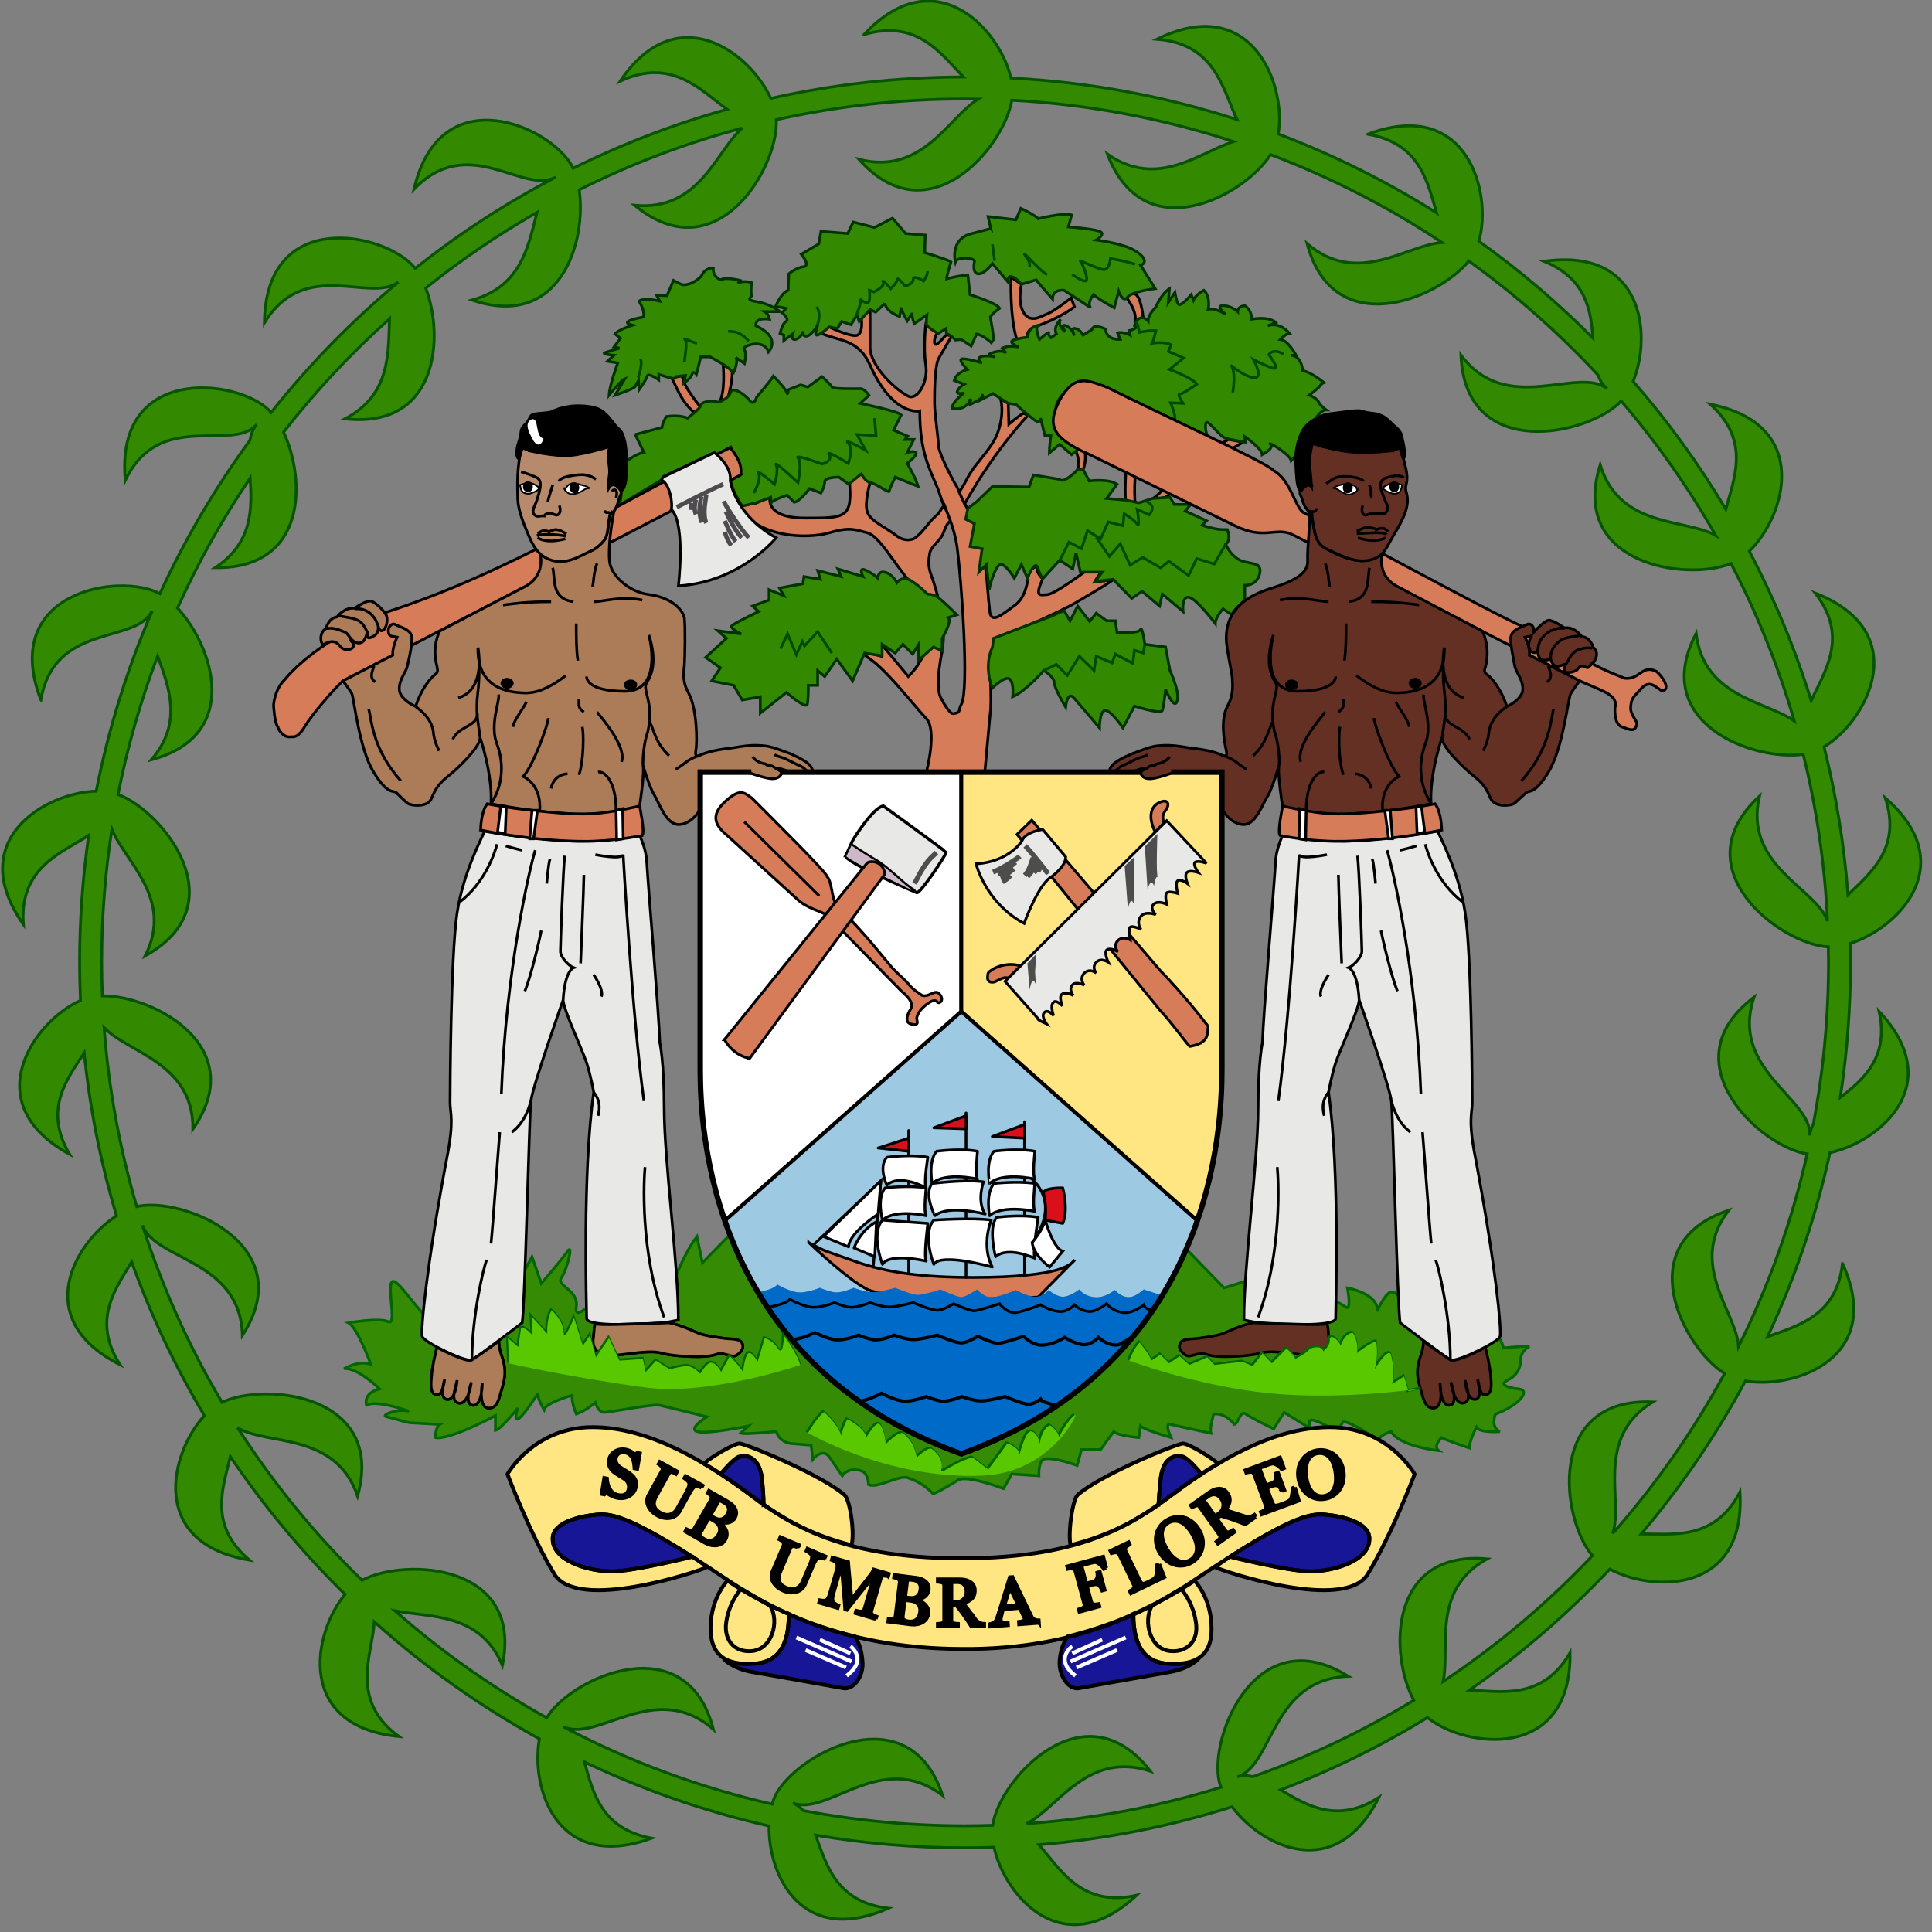 <?xml version="1.0" encoding="UTF-8" standalone="no"?>
<svg
   xmlns:dc="http://purl.org/dc/elements/1.1/"
   xmlns:cc="http://creativecommons.org/ns#"
   xmlns:rdf="http://www.w3.org/1999/02/22-rdf-syntax-ns#"
   xmlns:svg="http://www.w3.org/2000/svg"
   xmlns="http://www.w3.org/2000/svg"
   xmlns:xlink="http://www.w3.org/1999/xlink"
   id="svg1076"
   version="1.1"
   width="335"
   viewBox="0 0 88.635 88.635"
   height="335">
  <rect x="0" y="0" width="88.635" height="88.635" fill="#808080" stroke="none"/>
  <defs
     id="defs1080" />
  <g
     id="g1074"
     transform="matrix(.22 0 0 .22 -47.057 -22.184)">
    <g
       id="g1064"
       transform="matrix(.933 0 0 .933 -4.865 22.64)">
      <path
         id="path833"
         fill="#6f6"
         d="m489.86 148.818s-1.464-.122-2.808-1.1l2.808 1.096" />
      <g
         id="g841"
         fill="none">
        <path
           id="path835"
           stroke-width=".611"
           stroke="#060"
           d="m489.862 148.818s-1.464-.122-2.808-1.1" />
        <path
           id="path837"
           d="m458.24 172.992 1.588.978 1.708.244s1.832 1.708 3.908 3.297c1.584 1.344 1.584-.243 1.584-.243l.978 3.907h1.342s-.369 2.56-.369 3.903l2.32-1.956 2.682 2.322s1.953-1.707 2.93-1.707c.976 0 1.342-.98 1.342-.98h.12c-6.468-3.047-9.276-6.227-7.324-9.524 3.174-5.491 8.424-1.952 10.133-1.22l23.684 12.696s1.587-.972.486-1.951c-1.224-.976-1.71-3.417-1.341-4.392.363-.977 3.048 3.051 4.394 3.416 1.344.367 4.395.857 4.395.857l-.123-1.224s3.906 2.688 3.906 4.032c0 0 2.808-1.467 1.831-2.323-.974-.852 4.272 2.078 4.638 3.666l1.1-1.228c-.12 0 .37-3.907 1.713-5.738 1.222-1.83 2.563-2.32 2.563-2.32s1.222-2.076 2.441-2.076c0 0-1.22-.852-1.707-1.829-.61-.975-2.076-1.464-2.076-1.464s1.83-1.341 2.32-1.956c.488-.732.976-.852.976-.852s-2.808-2.32-4.76-2.688c0 0-.12-3.171-2.562-3.415h1.099s-1.83-3.416-3.54-3.54c0 0 1.1-1.222 2.076-1.34 0 0-2.076-2.688-4.884-1.71l1.836-.732s-1.344-1.467-5.496-.735c0 0 .365-1.704-1.464-3.051 0 0-1.587.12-1.587 1.346 0 0-1.464-1.346-3.296-1.346-1.83 0 .61 1.952.61 1.952s-2.44-1.584-3.906-1.1c0 0 .608-2.804-.976-4.271 0 0-1.832.974-2.322 2.198l-.488-1.224s-2.44 2.934-2.928 2.076c-.369-.483-.732-2.56-.732-2.56l-1.464 2.198.243-3.055s-1.707.978-3.05 4.154c0 0-1.711 1.584-1.711 3.05 0 0-1.34-1.584-2.561 0-1.1 1.71 0 1.344 0 1.344s-.49.609-1.71.855l.247.975s-1.589-.852-2.808-.486l.608 1.462s-3.174.246-3.296-2.316c0 0-2.684-1.344-3.052.12 0 0-2.198 0-1.953 1.22 0 0-.612-1.221-1.711-1.464-1.22-.368-.244 1.584-.244 1.584s-.364-1.464-1.829-2.198c-1.464-.606-.246 1.344-.246 1.344s-1.951-1.586-.972-2.808c0 0-1.832 1.71-.977 3.3l-1.224.852s-.608-.606-.488-1.1c.12-.491-2.076 1.465-2.076 1.465s-1.344-3.174 0-3.174c.12 0-2.32-.123-2.684 2.688-.368 2.682 0 0 0 0s-1.59.12-3.053.605c-1.59.492 1.097 1.59 1.097 1.59s-2.319-.49-3.663.24l.856 1.1s-.855-.852-2.928-.12c-2.2.61.487.977.487.977s-2.196-.487-3.294 0c-1.1.49.362 1.344.362 1.344s-4.026-1.222-4.638-.855c-.608.368 1.344 2.322 1.344 2.322s-2.44.609-2.928 2.441l2.196.856s-.974.487-1.464 1.461c-.486.98 1.464.492 1.464.492s-2.684 1.952-2.684 3.418c0 0 1.956.607 3.418-.856 1.466-1.461.49-.974.49-.974l.12.974s2.807-1.219 2.807-1.952c0-.608-.483.976-.483.976l2.808-1.464 1.83 1.22" />
        <path
           id="path839"
           d="m455.92 134.894-.611-2.68s3.297 0 6.228.732l1.099-2.564s2.928 1.342 3.908 2.316c0 0 5.736-1.464 7.446-.852l-.732 2.686s5.25.364 6.958.976c1.586.61-.732 1.956-.732 1.956s5.982.73 8.544 2.316c2.688 1.586 2.688 2.932 1.344 3.3l3.295 5.248s-5.25.61-6.228 1.956c-.975 1.342-1.953-1.346-1.953-1.346l-.975 3.664s-3.295-1.712-4.64-2.932c0 0-1.591 1.956-.612 2.932 0 0-4.272 0-5.985-3.91 0 0-2.563-.364-2.563 1.956 0 0-2.931-3.296-3.663-4.276l-3.298.98s-.978-1.344-2.196-1.712c-1.344-.243-.368 1.712-.368 1.712l-1.956-2.321-1.95-2.323s-1.713 2.32-3.056 2.32c-1.224 0-1.224-1.59-.979-2.689.365-.974-3.907-1.22-4.272 0 0 0-1.224-4.88 3.294-6.228l4.644-1.221" />
      </g>
      <g
         id="g863"
         stroke-width=".611">
        <g
           id="g847"
           stroke="#000"
           fill="#d67c59">
          <path
             id="path843"
             d="m486.317 150.404s.732-1.71 2.076-.732c1.221.975 1.584 5.25 1.584 5.25l-1.953.975s1.1-1.584-1.707-5.493zm-11.1 38.34s.975-1.341-.366-4.275l1.952-.61s.732 2.319-.245 4.887h-1.344m33.819-6.722-4.638 2.81 2.32 1.099 5.615-3.298-3.3-.612m-62.145 18.193c-1.224.978-1.344 2.688-2.076 3.663-.607.975-2.441 2.316-2.562 3.783-.245 1.464-.366 2.441.243 4.397.729 1.951 3.783 10.62 2.562 17.217-1.344 6.591-.852 9.4-.363 10.38.485.975 1.952 3.66 2.808 3.66 1.952-.244 1.098-.852 1.829-2.076 1.83-3.174 0-27.717-.856-34.554-.608-5.252-3.054-10.016-3.294-10.5-.244-.615-.732-2.2-1.1-3.178-1.83-4.397-4.028-8.178-4.028-17.34 0 0-5.984 1.344-11.11-10.258-2.685-5.86-6.593-5.25-11.231-7.2l2.076-1.347s3.907 1.956 5.86 1.956c1.954 0 1.345-3.907 1.345-3.907l1.953-1.956v8.55c0 3.908 5.371 9.28 8.544 10.867 1.956.974 4.52-3.054 3.91-6.96-.612-3.906 0-9.156 0-9.156l2.685 1.584s-.976 1.71-.732 2.688c.364.978 1.707-.977 2.684-1.956 0 0 .243.246 1.221.246 0 0-1.953 3.294-2.928 5.006-.974 1.589-.974 7.817-.974 10.137s.854 7.69.854 9.398c0 1.224 2.316 6.228 4.152 9.283.609 1.22 2.074 4.392 2.074 4.392 1.464 2.321 1.584 3.909 2.442 5.865.487.974 1.344 3.783 1.953 8.67.245 1.219.488 5.86.857 8.91.364 2.93 2.808.612 5.734-1.464 2.93-2.196 2.93-7.448 2.93-7.448s2.321-1.956 1.954-.855c-.245 1.221 1.224 2.442 1.224 2.442-1.831 4.15-.732 3.662 1.098 3.54 1.83-.247 8.177-5.007 8.177-5.007.855-.246 4.64-.246 4.03 0-.733.368-1.71 2.199-1.71 2.199l4.151-.49c-1.464 1.1-6.96 4.272-8.178 5.007-1.344.856-7.932 4.032-10.742 5.128-2.808 1.22-8.304 3.908-8.547 6.716-.122 2.81.366 10.38 0 12.82-.243 2.44-1.221 13.31-1.221 13.31h-13.063s2.564-9.525-.124-12.088c-2.563-2.688-8.546-10.504-12.452-13.192-3.909-2.562 2.562-.606 2.562-.606v-2.688l5.982 7.208s10.376-9.159 0-21.612c-3.296-3.909-6.593-9.89-9.156-10.504-2.685-.732-4.029-1.344-8.547 0-4.639 1.342-15.749 1.342-20.388-5.986l3.909-.61 3.292-1.343s-1.341 4.64 7.936 4.64c9.156 0 10.5 0 9.768-8.547l2.684-1.344 1.956 1.956s-1.344 4.64-.612 6.592c.612 1.953 3.909 3.298 6.472 5.25 1.1.856 1.954.978 2.686.978 1.098-.122 1.341-.122 2.808-1.588 2.196-2.442 1.707-2.32 3.906-4.272 0 0 1.099-1.71 1.344-1.956l1.344 3.543z" />
          <path
             id="path845"
             d="m448.84 193.748c.487-.484 1.465-2.32 2.32-3.907 1.464-2.44 3.176-3.906 5.127-6.96 1.829-2.808 2.563-6.957 1.829-9.888l1.708.978.125 4.64s2.321-1.957 3.298-2.441l.974.486s-7.325 7.572-14.162 19.783l-1.222-2.685zm-64.211-25.392c.977 1.704 1.956 5.007 4.884 7.569l1.953-.61s-4.516-5.25-4.516-7.568l-2.321.608m11.472-2.939s.61 6.228-.975 8.548l1.953-.972s1.341-4.274.974-6.596l-1.953-.975zm64.344-19.656s-.369 8.79 1.344 14.164l2.316-.73s-.364-1.592 1.587-2.324c1.956-.61 6.593-2.562 8.912-4.518l-.73-1.951s-3.54 2.808-5.25 3.54c-1.586.612-2.563 1.341-3.907.978-1.344-.369-2.928-2.568-1.954-7.575zm25.872 41.028s-.609 6.228-.243 8.916l2.076.489s-.486-7.449.852-8.06l-2.685-1.343m9.288 4.642s-2.32 4.03-5.004 4.397l4.272-.855s1.224-.61 3.054-2.562l-2.323-.978" />
        </g>
        <g
           id="g855"
           stroke="#030"
           fill="#338a00">
          <path
             id="path849"
             d="m458.249 172.988 1.584.972 1.71.249s1.829 1.709 3.906 3.294c1.584 1.344 1.584-.244 1.584-.244l.975 3.907h1.344s-.367 2.564-.367 3.908l2.321-1.956 2.686 2.32s1.953-1.708 2.928-1.708 1.344-.975 1.344-.975h.123c-6.471-3.055-9.276-6.228-7.325-9.525 3.176-5.494 8.424-1.956 10.132-1.22l23.684 12.696s1.587-.975.488-1.956c-1.224-.972-1.712-3.416-1.344-4.392.366-.976 3.051 3.05 4.392 3.417 1.344.368 4.394.858 4.394.858l-.122-1.222s3.907 2.685 3.907 4.03c0 0 2.808-1.464 1.83-2.321-.975-.852 4.275 2.078 4.64 3.667l1.098-1.224c-.123 0 .367-3.908 1.709-5.74 1.224-1.828 2.564-2.319 2.564-2.319s1.224-2.076 2.441-2.076c0 0-1.224-.852-1.71-1.83-.61-.98-2.076-1.466-2.076-1.466s1.831-1.342 2.322-1.954c.487-.73.977-.857.977-.857s-2.808-2.316-4.764-2.68c0 0-.12-3.178-2.562-3.42h1.1s-1.83-3.42-3.54-3.54c0 0 1.098-1.221 2.075-1.345 0 0-2.076-2.684-4.881-1.707l1.83-.73s-1.344-1.464-5.492-.732c0 0 .365-1.709-1.464-3.054 0 0-1.586.12-1.586 1.342 0 0-1.464-1.342-3.295-1.342s.61 1.956.61 1.956-2.441-1.59-3.908-1.1c0 0 .61-2.808-.977-4.276 0 0-1.827.978-2.32 2.199l-.486-1.22s-2.442 2.93-2.928 2.075c-.366-.487-.732-2.562-.732-2.562l-1.462 2.199.242-3.056s-1.708.978-3.051 4.15c0 0-1.709 1.589-1.709 3.05 0 0-1.344-1.584-2.564 0-1.1 1.71 0 1.347 0 1.347s-.49.606-1.71.852l.244.974s-1.586-.852-2.808-.485l.609 1.464s-3.174.245-3.294-2.316c0 0-2.686-1.346-3.053.12l-1.954 1.222s-.612-1.222-1.71-1.464c-1.224-.367-.244 1.584-.244 1.584s-.364-1.464-1.83-2.198c-1.463-.606-.243 1.346-.243 1.346s-1.953-1.589-.974-2.808c0 0-1.83 1.709-.976 3.298l-1.221.852s-.612-.609-.492-1.098c.126-.49-2.074 1.464-2.074 1.464s-1.344-3.173 0-3.173c.122 0-2.32-.123-2.684 2.688 0 0-1.587.12-3.053.606-1.584.49 1.1 1.589 1.1 1.589s-2.32-.49-3.663.244l.855 1.1s-.855-.856-2.93-.125c-2.199.61.487.977.487.977s-2.196-.488-3.295 0c-1.1.49.366 1.344.366 1.344s-4.03-1.222-4.64-.852c-.609.363 1.343 2.32 1.343 2.32s-2.442.609-2.928 2.441l2.196.852s-.972.487-1.464 1.467c-.484.976 1.464.486 1.464.486s-2.683 1.956-2.683 3.42c0 0 1.953.608 3.418-.855 1.464-1.464.487-.977.487-.977l.124.978s2.808-1.219 2.808-1.95c0-.613-.486.971-.486.971l2.808-1.464 1.83 1.224v-.003z" />
          <path
             id="path851"
             d="m455.92 134.9-.611-2.685 6.228.728 1.097-2.562s2.928 1.342 3.907 2.316c0 0 5.736-1.464 7.448-.852l-.732 2.688s5.249.363 6.96.972c1.587.612-.732 1.956-.732 1.956s5.982.732 8.548 2.32c2.685 1.584 2.685 2.93 1.344 3.294l3.293 5.25s-5.248.61-6.225 1.951c-.977 1.344-1.953-1.34-1.953-1.34l-.977 3.662s-3.295-1.711-4.638-2.93c0 0-1.584 1.956-.61 2.93l-5.983-3.907s-2.566-.366-2.566 1.956c0 0-2.928-3.3-3.66-4.277l-3.3.978s-.972-1.34-2.196-1.71c-1.344-.24-.366 1.711-.366 1.711l-1.953-2.32-1.954-2.315s-1.71 2.316-3.053 2.316c-1.224 0-1.224-1.584-.976-2.685.366-.977-3.908-1.219-4.272 0 0 0-1.224-4.884 3.294-6.225l4.638-1.222zm-23.675 16.728-2.076 1.956-1.222-.612-2.44 2.686-.489-1.468-1.344 2.199-2.074-.732-.976 1.587-1.83-.367s-1.587 1.468-2.565 1.833c-.974.247 0-2.196 0-2.196s-1.464 2.442-2.563 2.442c-.974 0-.608-1.1-.608-1.1s-.61 1.584-1.83 1.83c-1.1.124-.612-1.219-.612-1.219l-1.956 1.464v-1.221l-.852-.365s.486-2.199 1.344-2.686c.852-.49-.856-1.951-.856-1.951l.852-.978s-2.442-.61-2.442-.12c0 0 1.224-3.295 2.928-3.912l.125-3.66s1.709-1.464 3.295-1.589c1.708-.245-.487-2.808-.487-2.808l3.906-2.316.487-2.808 5.982.484 1.222-2.562 4.764 1.219 4.026-2.076 2.928 3.42 4.395.367s-.12 3.05-.12 3.907c0 0 5.247 1.584 5.859 2.076 0 0-.977 3.174-.977 3.784 0 0 3.665-.978 4.764-.732 0 0 .367 3.42.486 4.272 0 0 6.225 1.956 6.593 3.055 0 0-1.344.852-2.076 1.951 0 0 .732 3.788.732 5.007l-.489.732s-1.831-1.709-3.296-1.953l-1.224 2.685-2.196-1.464-1.342.122s-1.099-1.344-1.956-1.344l-.122-1.22-1.709 1.098s-2.686-1.344-2.686-2.199c0-.732.123-1.956.123-1.956l-2.808 1.956s-.61-1.464-.486-2.076c.122-.61-1.1 1.467-1.1 1.467s-1.466-2.566-1.343-3.055l-.368 2.076s-2.928-.972-3.294-2.928v-.004z" />
          <path
             id="path853"
             d="m393.173 163.592s5.129 2.568 5.129 3.788c0 0 1.344-2.688.61-3.665l1.955 1.344s.606-2.44-.125-3.175c-.612-.61 4.392-2.682 5.492.612 0 0 3.054-3.174-2.808-5.862 0 0-.485-1.953 3.054-1.464 0 0-.244-1.222-1.1-1.71h3.42s-2.076-1.71-5.128-2.198c-2.928-.49-1.1-.852-1.222-1.468-.245-.61 0-2.808 0-2.808s-1.709-.61-3.053.122l.489-.612s-3.176-.852-4.392-.12c0 0-1.833-.732-1.588-2.688 0 0-1.831-.12-2.683 1.83 0 0-1.71 1.956-4.029 1.956-.486 0-2.196-.98-2.196-.98l-1.467 3.42-2.319-.12.732 1.341s-3.54-.972-4.64 0c0 0 1.344 2.079.976 3.54 0 0-2.808.492-3.418.98-.732.483.976.851.976.851s-3.174.977-3.909 1.956l1.224.972-1.466 1.959 1.224.24s-2.076.612-3.174.979c-1.098.365 1.953.612 1.953.612l-1.464 1.34 2.321.364s-1.83 4.886-1.953 7.207c0 0 2.808-3.42 3.54-3.662l-2.196 3.662s4.152-1.341 4.518-1.956c.363-.732.73-1.341.73-1.341l.123 2.076s1.587-2.199 1.831-3.054c.124-.852 2.563.855 2.563.855v-1.224s2.199.732 2.928.857c.856.12.977-.367.977-.367l2.076-.244-.368 1.707s1.464-.975 1.828-1.953c.245-.978.976 0 .976 0l.974-3.907h2.074zm-16.728 17.34 1.953 4.03c-1.586.12-3.907 1.951-3.907 1.951.365 6.718-1.341 6.35-1.341 6.35.483 1.222-.312 3.487-.312 3.487l9.711-5.805.124-.61 11.477-5.375.363.61 3.298-1.83 2.32 6.102-2.319 1.344c.124 2.076 2.564 5.741 2.564 5.741l3.053-.73 3.295-1.223s.124 1.83.124 1.224c0-.492 3.538-1.71 3.538-1.71l1.586 1.587c1.224-.12 3.418-3.055 3.418-3.055l2.564.98s.854-1.465.854-2.564c0-.977 3.174-.977 3.174-.977l2.199 1.584 2.808-2.316s.854 1.709 1.953 1.951c1.224.123 4.272 2.441 4.272 1.956 0-.487 1.344-3.175 1.344-3.175l5.127 2.076c-.73-2.32-2.439-5.127-2.439-5.127s2.439-1.95 1.953-2.44c-.487-.49-1.954 0-1.954 0l1.464-2.93h-1.953l.608-.73-3.173-1.342 1.708-3.42c-.732-.858-9.156-2.568-9.156-2.568l1.953-1.83s-.976-1.464-1.953-1.464-6.105.124-6.348-.362c-.125-.49-2.2-2.324-2.2-2.324l-3.175 2.324-1.584-.49-2.808 1.1s0 1.586-.37.487c-.363-.98-2.928-3.54-2.928-3.54-.487.852-3.783 4.759-3.783 4.759s-.489 2.078-1.588.61c-1.224-1.464-3.785-3.05-4.152-1.83-.366 1.345-2.683 2.563-3.175 2.2-.485-.37-3.173-.123-3.418.609-.122.852-3.052 3.05-3.052 3.05-1.832-.852-4.764-.362-4.764-.362s-.852 1.341-.972 2.44l-5.982 1.585h.004v-.004zm55.188 49.452v-2.565l2.928 1.953 1.71-1.956 2.196 2.196 1.344-2.196v3.544l3.296-2.928 1.951.852v-2.808s2.322-3.908 1.344-4.638l1.954-.61s-3.296-3.297-4.272-3.91c-.976-.731-2.32-.731-2.32-.731s-2.564-2.568-4.272-3.297c-1.587-.61-2.568.73-2.568.73s-.974-1.95-2.683-2.318c-1.584-.364-1.584 1.344-1.584 1.344s-1.224-1.224-2.808-1.833c-1.586-.728-.488 1.464-.488 1.464l-5.616-1.704.73 1.704-5.247-1.337.607 1.953-3.66-.615-.245 1.593-5.25.974.977 1.708-3.297-1.344v2.322l-3.663 1.341 1.344 1.224s-4.884 2.32-5.862 3.052c-.974.608 1.956 1.95 1.956 1.95l-5.251-.732 1.954 1.711-4.64 4.276 3.296 2.32-1.954 2.929 4.884.974 1.952 3.296 4.029-.732v3.66l5.86-4.636s4.275 3.784 4.64 2.685c.243-.975.243-4.272.243-4.272h2.076v-3.295l1.584 1.342 2.688-3.91 3.538 4.886 2.684-6.225 3.908.61zm23.928-14.772-.61-5.616-1.707 1.71.728-5.25-2.682-.49.974-5.126-1.952-.979.485-2.44 1.956-1.465 3.54-3.42 8.175.128.976-2.688 5.862.978c.974 1.099 4.026-2.199 4.026-2.199h1.224l1.344 2.561s4.272-.612 6.224.732l-2.32 3.174 4.272.365 2.928.612 3.054-.978 3.908-.247.976 1.587h3.663l-1.221 1.464 4.761 2.196-.974.98s2.684.975 4.638.975h.975s.976 2.316-.368 3.294c0 0 1.344 3.298 4.272 3.91 2.93.61 2.93.61 3.296 1.34.369.612 0 3.91-3.295 3.91v3.3s-2.563 2.318-2.928 3.292l-1.956-1.344s-1.704 1.956-1.704 3.3c0 0-4.275-5.62-5.863-5.865-1.709-.364-1.344 3.176-1.344 3.176l-4.637-3.907-.612 2.684-3.906-3.294-2.32 1.582-4.153-4.272-4.027.492 1.584-2.078h-4.881l-.975-4.272-.732 3.54-2.928-1.952-3.785 4.15s-.487-.492-1.099-2.443c-.608-1.954-2.32 2.318-2.32 2.318l-1.343-3.05-1.584 3.05s-1.344-2.318-2.688-3.05c-1.22-.61-2.561 3.66-2.926 5.616zm.732 12.816.243-1.95 6.958-2.689 5.862-2.196 2.928-1.344 1.344 2.32 1.708-3.294 2.685 3.416 1.467-1.831 2.318 1.708h1.954l.366 2.568s4.884.363 5.248-.61c.368-.978.976 3.294.976 3.294l4.638.61.977 5.25s2.316 4.886 1.586 6.84c-.612 2.076-2.565-2.565-2.565-2.565s-.365 3.663-.732 4.64c-.243.974-6.225-.977-6.225-.977l-2.564 4.884s-2.685-3.908-3.906-3.908c-1.344 0-1.344 3.908-1.344 3.908s-3.907-4.64-5.616-6.596c-1.588-1.95-1.956 1.956-1.956 1.956s-2.562-4.275-2.562-5.496c0-1.341-2.321-2.688-2.321-2.688s-4.032 4.642-6.962 5.865c0 0 .367-2.932-.609-3.909-.974-.978-3.907 1.952-3.907 1.952s-2.076-4.518 0-9.159z" />
        </g>
        <g
           id="g861"
           stroke="#004b00"
           fill="none">
          <path
             id="path857"
             d="m488.525 155.648.612 2.442s2.196-.49 3.662-.366c0 0-.366 1.953-.854 2.808 0 0 2.928-.487 4.272.365l-.61 1.464 3.42 1.467-3.175 2.563s5.124 1.829 6.104 3.297c0 0-3.295 2.319-3.784 2.199-.488-.247-.123.972.732 2.072l-2.808-.12s1.098 2.565.974 3.54c-.122.976-4.64.73-4.64.73m17.575-6.585s.854-4.884-.485-6.105c0 0 3.173 2.688 5.248 2.808 2.198.125-.124-4.03-.124-4.03s3.053 1.587 4.518 1.953c1.464.244-1.1-3.053-1.1-3.053s.853-1.589 3.295-.123m-56.76-19.41s.12-1.099-.37-1.708c-2.928-4.03 3.054 3.054 4.272 3.297m5.614-.005s1.953 1.464 2.93 1.464c.976 0-.61-3.908-1.099-4.394-.487-.49 3.54 1.584 5.006 1.831 1.464.365 1.708-2.44 1.708-2.44s4.518.731 5.496 1.343m-31.381-.852s-.366-2.563-.486-3.662m-30.27 15.878c-.245-.49 1.224-2.688.612-3.664 0 0 .852.734 1.707.856.732.12.485-2.81.485-2.81l.978.365s2.565-1.224 2.076-2.2c-.492-.974 1.708 1.464 1.708 1.464s1.466-1.464 1.466-2.073c0-.617 1.707 1.461 1.707 1.461s1.83-.367 1.83-1.464c0-1.098 2.32.365 2.32.365s.976-1.342.856-2.198m-24.661 12.214s1.097-2.562-.124-4.272m-29.54 12.324c.123-1.219.732-4.516.123-5.006-.61-.484 1.224.49 2.686.856m11.59-.482c-1.463-1.467-2.32-2.198-4.636-2.198m-20.143 10.37c.367-.852.975-2.928.61-4.15m31.25 64.714 1.586-3.297 1.954 4.638 1.341-2.93.488.977 2.928-3.174 3.176 4.762m50.915-20.632 2.076-4.15 2.808 1.465 1.344-4.029 2.928 1.832 1.709-3.785 3.296.852.242-2.685s2.32 1.34 2.93 2.316c.73.98 0-3.292 0-3.292l2.684 1.219s1.954-1.956-.732-3.054" />
          <path
             id="path859"
             d="m479.489 203.888 2.928 4.275 2.44-2.808 2.199 4.759 2.808-1.709 4.027 2.32 1.83-1.464 4.396 3.175 1.831-3.782 3.906 1.22 2.562-4.392m-105.475-11.482s1.71-2.934 1.099-4.276c-.732-1.344 3.54 2.32 3.54 2.32s.974-2.931.365-4.272c-.732-1.344 4.884 3.908 4.884 3.908s.978-4.517 0-5.496c-.977-.978 5.372 1.344 5.372 1.344s2.566-.73 1.588-2.076c-.977-1.342 4.272 1.952 4.272 1.952s1.22-3.293 0-4.518c-1.344-1.34 3.906 1.589 3.906 1.589l-1.953-3.543 4.272.244-.364-3.907m37.843 56.403 2.808-1.344 2.442 2.444 2.684-4.272 3.295 3.172.489-3.172 3.54 1.467.732-1.958 3.906 2.08.365-2.932 1.952.612.367-1.956" />
        </g>
      </g>
      <path
         id="path865"
         fill="#9dc9e2"
         d="m403.913 372.632a87.295 87.295 0 0 1 -7.449-16.236l52.863-46.524 52.865 46.398c-1.832 5.37-4.275 11.112-7.692 16.608l-.42.676a515.6 515.6 0 0 1 -3.976-1.531s-1.709 1.587-3.048 1.707c-1.831.246-3.42-1.584-3.42-1.584s-2.32 1.953-4.638 1.584c-2.32-.24-3.298-1.708-3.298-1.708s-2.44 1.953-4.152 1.587c-1.584-.372-2.684-1.47-2.684-1.47s-1.464 1.836-3.54 1.47c-1.952-.372-3.784-1.47-3.784-1.47s-3.048 1.34-5.004 1.587c-1.952.37-3.663-1.71-3.663-1.71s-2.563 1.71-3.54 1.71c-.976 0-4.638-1.71-4.638-1.71s-3.786 1.222-5.128 1.222c-1.224 0-5.004-1.584-5.004-1.584s-3.54.972-5.126.972c-1.711 0-4.152-.972-4.152-.972s-2.925 1.342-4.516.972a16.536 16.536 0 0 1 -3.053-.972s-3.174 1.342-5.25.972c-1.953-.362-4.272-1.704-4.272-1.704s-.367.976-4.152 1.704h-.123" />
      <g
         id="g931"
         stroke="#000">
        <path
           id="path867"
           stroke-width=".854"
           fill="#fff"
           d="m449.333 256.388v53.48l-52.864 46.768c-5.124-14.896-5.491-28.204-5.491-33.942v-66.304h58.356" />
        <path
           id="path869"
           stroke-width=".854"
           fill="#ffe682"
           d="m449.333 256.388v53.48l52.74 46.768c5.126-14.896 5.493-28.204 5.493-33.942v-66.304h-58.233" />
        <g
           id="g885"
           stroke-width=".611">
          <path
             id="path871"
             fill="#d67c59"
             d="m415.229 361.52c3.974 2.154 2.628 1.476 10.866 4.392 6.715 2.325 14.526 3.42 25.879 3.42 9.934 0 15.526-.788 18.672-1.656 3.264-.936 4.036-2.253 4.036-2.253l-8.178 8.304s-32.873 1.773-38.825-2.076c-2.316-1.224-7.324-5.25-12.45-10.133z" />
          <path
             id="path873"
             stroke-linecap="round"
             fill="none"
             d="m 463.457,346.016 c 0,0 10.5,5.981 0,17.46 m -47.244,-1.344 15.138,-14.412 -1.71,19.294 m 7.932,1.448 V 336.488 m 25.884,32.232 v -34.188 m -13.068,34.8 v -36.75" />
          <path
             id="path875"
             stroke-linejoin="round"
             fill="#d90f19"
             d="m437.573 338.204-6.838 2.199 6.838.732v-2.932m12.816-5.015-7.2 2.688 7.2.244zm13.068 1.956-7.203 2.688 7.203.364v-3.055zm4.272 15.516c-.366-1.466 4.274-1.341 4.274-1.341s1.344 4.88 0 7.932l-3.906-.732s.367-3.294-.367-5.86z" />
          <g
             id="g883"
             fill="#fff">
            <path
               id="path877"
               stroke-linejoin="round"
               d="m418.529 360.176 12.82-12.456-.613 7.45s-6.59 4.272-6.59 7.325l-5.616-2.32m6.827 2.57s1.344-3.908 5.004-5.86l-.365 7.814-4.637-1.956zm18.444-21.613s5.247-.732 9.156 0c0 0-.612 5.25 0 6.226 0 0-7.204-1.71-10.132.974 0 0-.977-4.884.977-7.2zm-11.112 1.344s5.25-.732 9.156 0c0 0-.976 5.864-.367 6.84 0 0-5.862-3.3-8.79-.615 0 0-1.955-4.026 0-6.225z" />
            <path
               id="path879"
               stroke-linejoin="round"
               stroke-linecap="round"
               d="m432.317 349.304s5.249-.61 9.156 0c0 0-.61 5.25 0 6.228 0 0-6.837-1.587-9.768.976 0 0-1.344-4.884.612-7.204zm10.5-.972s7.57-.972 11.474-.363c0 0-1.586 4.272.369 7.202 0 0-8.18-2.198-11.232.364-.003 0-2.564-4.884-.612-7.204zm-11.1 8.184 10.13.732s-.974 7.448-.366 8.424c0 0-8.177-1.956-9.768.73 0 0-2.685-6.835 0-9.888h.004zm11.472 0s8.786-.612 12.818 0c0 0-2.323 5.62.245 10.5 0 0-11.478-3.292-13.068-.612 0 0-2.68-6.836 0-9.888zm13.428-15.384s5.247-.732 9.156 0c0 0-.609 5.25 0 6.226 0 0-7.203-1.71-10.13.974-.003 0-.98-4.884.974-7.2zm0 7.2s5.247-.61 9.156 0c0 0-.609 5.25 0 6.228 0 0-7.203-1.587-10.13.977 0 0-.98-4.884.974-7.203zm.612 7.572s5.247-.728 9.276 0c0 0-1.344 8.18-.732 9.156 0 0-5.976-2.808-8.788-.362 0 0-1.706-6.47.245-8.794z" />
            <path
               id="path881"
               d="m468.089 356.516s1.706 6.225 3.905 6.96l-2.928 3.54s-3.54-2.564-3.908-5.49c0 0 2.319-2.689 2.93-5.008z" />
          </g>
        </g>
        <g
           id="g897"
           stroke-width=".61">
          <path
             id="path887"
             stroke="none"
             fill="#006ac8"
             d="m494.26 373.364c-8.423 14.044-22.218 27.228-44.925 35.408-23.076-8.3-37.113-22.097-45.416-36.02l.122-.122c3.784-.736 4.152-1.709 4.152-1.709s2.319 1.344 4.272 1.71c2.076.364 5.249-.977 5.249-.977s1.344.612 3.052.978c1.584.364 4.516-.976 4.516-.976s2.441.978 4.15.978c1.586 0 5.128-.977 5.128-.977s3.783 1.584 5.004 1.584c1.344 0 5.126-1.22 5.126-1.22s3.664 1.71 4.64 1.71c.974 0 3.54-1.712 3.54-1.712s1.707 2.076 3.66 1.711c1.955-.244 5.006-1.586 5.006-1.586s1.83 1.1 3.784 1.464c2.074.368 3.54-1.464 3.54-1.464s1.098 1.1 2.685 1.464c1.709.368 4.15-1.586 4.15-1.586s.975 1.466 3.297 1.708c2.32.368 4.64-1.584 4.64-1.584s1.583 1.83 3.416 1.584c1.344-.122 3.05-1.708 3.05-1.708s3.052.974 4.15 1.344" />
          <path
             id="path889"
             stroke-width=".611"
             fill="none"
             d="m492.185 376.544c-1.83.125-2.076-1.099-2.076-1.099s-2.436 2.079-4.76 1.711c-2.44-.363-3.54-1.952-3.54-1.952s-2.564 2.076-4.274 1.708c-1.707-.244-2.928-1.467-2.928-1.467s-1.584 1.836-3.662 1.468c-2.076-.244-3.909-1.467-3.909-1.467s-3.295 1.348-5.372 1.712c-2.076.368-3.784-1.953-3.784-1.953s-4.761 1.588-5.736 1.588c-1.1 0-4.52-1.589-4.52-1.589s-2.318 1.466-3.66 1.466c-1.464 0-5.372-1.71-5.372-1.71s-3.665.978-5.374.978c-1.71 0-4.272-.979-4.272-.979s-3.175 1.344-4.884.98c-1.709-.369-3.053-.98-3.053-.98s-3.417 1.344-5.492.98c-2.076-.369-4.518-1.71-4.518-1.71s-.365.853-4.392 1.71h-.125" />
          <g
             id="g895"
             stroke-width=".732"
             fill="#006ac8">
            <path
               id="path891"
               d="m416.369 381.524s-.341.798-3.525 1.5c-.068-.004-.864.188-.864.188.294-.053.533-.096.789-.15a14.796 14.796 0 0 1 -.9.3c3.6 5.2 8.993 9.921 14.612 13.707 5.621 3.787 12.08 8.307 23.076 11.532 11.562-4.514 14.647-6.231 22.204-11.292 7.556-5.52 11.493-8.958 15.708-14.62-3.3 1.874-2.826 1.895-4.536 1.65-1.71-.363-2.964-1.612-2.964-1.612s-1.56 1.86-3.636 1.613c-2.076-.363-3.9-1.612-3.9-1.612s-2.712 1.844-5.4 1.724c-2.076-.124-3.789-1.95-3.789-1.95s-4.764 1.575-5.738 1.575c-1.1 0-4.5-1.576-4.5-1.576s-2.333 1.462-3.674 1.462c-1.464 0-5.364-1.725-5.364-1.725s-3.653.976-5.362.976c-1.71 0-4.274-.974-4.274-.974s-3.046 1.341-4.876.975c-1.711-.363-3.076-.974-3.076-.974s-3.402 1.341-5.475.975c-2.076-.363-4.536-1.687-4.536-1.687z" />
            <path
               id="path893"
               d="m449.56 408.608c11.944-4.971 14.1-6.324 21.325-10.74-1.26.034-4.924-1.15-3.598-1.527 0 0-1.469 1.323-2.933 1.323-1.344 0-5.25-1.704-5.25-1.704s-3.66.972-5.37.972-4.273-.972-4.273-.972-3.175 1.34-4.884.972c-1.71-.362-3.053-.972-3.053-.972s-3.54 1.34-5.492.972c-2.076-.362-4.52-1.707-4.52-1.707s-3.004 1.593-4.89 1.776c5.772 4.227 11.846 8.354 22.939 11.607z" />
          </g>
        </g>
        <g
           id="g929"
           stroke-width=".509">
          <path
             id="path899"
             transform="matrix(2.143,0,0,2.143,-193.611,-86.804)"
             stroke-width="0.285"
             fill="#d67c59"
             d="m 277.045,162.281 c -0.395,-0.01 -0.869,0.222 -1.598,0.883 -1.15,1.038 -1.564,2.109 -0.055,3.402 l 7.479,6.801 c 1.092,1.062 2.619,1.256 3.26,1.807 l 7.602,7.773 c 0.958,0.827 1.417,1.414 0.875,2.121 -0.601,1.163 0.043,1.32 0.18,1.355 1.04,0.234 0.475,-0.417 0.609,-0.754 0.18,-0.711 0.957,-1.325 1.509,-1.622 0.359,-0.14 0.556,-0.066 0.645,0.126 0.328,0.131 0.674,-0.359 0.191,-0.877 -0.416,-0.579 -1.066,0.361 -1.799,0.141 0,0 -1.106,-0.685 -1.408,-1.176 -0.645,-0.718 -1.477,-1.362 -1.955,-1.979 -0.507,-0.571 -2.413,-3.092 -5.314,-5.994 -0.834,-0.545 -0.645,-2.605 -1.242,-3.244 -0.05,-0.446 -5.802,-6.138 -7.854,-8.197 -0.414,-0.305 -0.73,-0.556 -1.125,-0.566 z" />
          <path
             id="path901"
             stroke-width=".6"
             fill="none"
             d="m400.829 267.5 16.75 16.55" />
          <path
             id="path903"
             stroke-width=".685"
             fill="#e8e8e6"
             d="m423.509 275.06c.259-.498.825-1.767 1.424-3.152.237-.547 4.743-7.733 6.989-7.944 0 0 14.012 10.194 14.023 10.328.048.55-6.078 9.712-6.612 9.016 0 0-16.416-6.892-15.823-8.248z" />
          <path
             id="path905"
             stroke="none"
             fill="#ccb8c8"
             d="m432.437 277.46c-1.92-1.49-5.09-2.943-7.65-4.65l-1.152 2.4c.926 1.036 12.585 6.456 14.5 7.5 0 0-2.22-2.546-5.7-5.25z" />
          <path
             id="path907"
             stroke-width=".48"
             fill="none"
             d="m424.78 272.504c1.5 1.05 4.35 2.85 6.15 3.9 3.45 2.4 5.634 5.044 8.1 6.45" />
          <g
             id="g919"
             stroke-width=".611">
            <path
               id="path909"
               fill="#d67c59"
               d="m396.389 316.172 31.904-39.484c.6-.548 3.557-.576 3.958 2.481l-30.216 41.18c.002 0-3.44-.341-5.645-4.177z" />
            <path
               id="path911"
               fill="#d67c59"
               d="m503.333 316.604c-1.1.858-2.968 1.08-2.968 1.08-2.073-2.442-3.786-5.006-6.715-8.179l-31.866-39.193 3.295-3.174 28.689 33.576c.854.854 5.863 6.108 10.624 12.33.003.002.418 2.438-1.06 3.564z" />
            <path
               id="path913"
               fill="#e8e8e6"
               d="m472.649 275.312-5.129-6.105s-3.906.486-4.637 2.564c0 0-2.808 4.64-10.256 5.129 0 0 2.073 8.669 10.742 13.308 0 0 3.175-8.916 6.226-10.502 0 0 3.173-2.321 3.053-4.392z" />
            <path
               id="path915"
               fill="#d67c59"
               d="m459.833 302.42c-.732-.246-1.464 0-2.565.612-.974.612-2.196.364-2.076-.858.124-1.099 0-.974 1.344-1.828 1.956-1.1 4.518-1.224 6.105-.612l-2.808 2.688m34.788-34.682c-.245-.852-.486-1.704.366-2.804.854-.977.854-2.688-1.224-1.834-2.076.857-2.808 3.176-1.097 6.717l1.951-2.08z" />
            <path
               id="path917"
               fill="#e8e8e6"
               d="m459.1 303.152 36.138-35.898 8.91 9.525s-1.83-.736-2.564-.249c-.61.49.732 2.321.732 2.321s-1.708-.61-2.44-.122c-.855.486 0 2.563 0 2.563s-1.464-1.098-2.199-.612c-.608.492 0 2.808 0 2.808s-1.952-.608-2.438-.122c-.49.49 0 2.565 0 2.565s-1.956-.977-2.93 0c-.975.975.487 2.321.487 2.321s-2.441-.978-3.418.486c-.976 1.466.122 2.808.122 2.808s-1.952-.974-2.44-.49c-.488.49 0 2.808 0 2.808s-1.708-.976-2.807.248c-1.1 1.344.122 2.442.122 2.442s-1.584-.98-2.443-.492c-.856.492.244 2.808.244 2.808s-1.584-1.1-2.685 0c-1.099 1.224 0 2.44 0 2.44s-1.344-1.221-2.685 0c-1.224 1.344 0 2.688 0 2.688s-1.952-.976-2.684 0c-.854.972.243 2.321.243 2.321s-1.464-.855-2.44-.372c-.972.492 0 2.688 0 2.688s-1.464-1.587-2.073-.73c-.732.853.122 2.929.122 2.929s-1.344-1.588-2.076-.73c-.854.732.487 2.564.487 2.564s-2.44-1.099-1.83-1.099z" />
          </g>
          <path
             id="path921"
             stroke="none"
             fill="#4d4d4d"
             d="m493.157 270.188-2.808 2.808.61 9.648s.611-2.808 1.463-.858c0 0 .246-2.318.856-1.95-.492-.248-.122-9.649-.12-9.649m-5.245 5.245-2.076 1.952.732 9.648s.612-3.663 1.464-.732c0 0-.123-2.441-.123-3.298.003.612.003-7.57.003-7.57m-21.852 21.624-1.954 2.073.49 5.863s.61-3.784 1.464-.857c0 0-.245-2.436-.245-3.295 0 .612.245-3.786.245-3.786" />
          <g
             id="g927"
             stroke-width="1.099"
             stroke="#4d4d4d"
             fill="none">
            <path
               id="path923"
               d="m463.613 272.876c1.344 1.344 5.129 6.225 5.129 6.225m-3.413-3.537c-.243.735-.729 2.808-1.828 3.908m2.428-3.428c-.123.488-.123 2.076-1.828 3.665m2.44-2.92c-.245.851-.366 1.463-.975 2.075m1.347-1.344c0 .61-.364.732-.486 1.1m-4.026-3.428c-.487.486-4.03 2.806-5.982 3.54m4.998-2.196c-.487.49-2.686 2.199-3.907 2.688m3.547-1.224c-.732.492-1.954 1.71-2.928 2.076m2.196-.612c-.487.61-1.222 1.1-1.83 1.467" />
            <path
               id="path925"
               stroke-linecap="square"
               fill="none"
               d="m439.133 280.808c.398-.735 1.092-2.179 2-3.5 1.152-1.676 1.648-1.96 2.251-2.55" />
          </g>
        </g>
      </g>
      <g
         id="g941"
         stroke-width=".611">
        <path
           id="path933"
           stroke="#006600"
           fill="#358b03"
           d="m 321.269,379.232 c 1.831,0.852 0,-5.984 0.608,-8.547 0.732,-2.686 5.982,6.593 8.549,7.817 2.686,1.341 19.044,-6.474 19.044,-6.474 l 3.907,-7.325 2.076,5.98 c 0,0 4.516,-5.25 5.86,-7.202 1.344,-1.952 0,3.909 -1.344,5.861 -1.344,1.956 3.907,2.688 3.295,6.594 -0.612,3.91 5.249,-2.686 5.249,-2.686 l 15.138,1.344 c 0,0 2.56,-9.16 6.59,-14.41 l 1.222,5.865 6.225,-6.348 c 6.96,18.317 21.612,38.22 51.642,49.085 28.2,-10.256 42.73,-28.452 50.296,-45.792 l 8.424,8.676 c 0,0 6.594,-1.958 7.814,-2.688 1.342,-0.612 15.504,5.008 15.504,5.008 0,0 2.564,0.976 3.908,1.956 1.341,0.974 0.364,-4.276 0.364,-4.276 0,0 7.204,1.342 6.592,5.25 0,0 1.588,-3.662 2.932,-4.272 1.344,-0.612 4.515,3.296 5.25,4.638 0.61,1.224 16.116,3.175 18.312,4.518 0,0 1.71,1.956 1.71,3.298 0,0 3.297,-0.368 5.862,-0.368 0,0 -1.954,0.972 -1.954,3.052 0,1.956 -0.977,3.544 -2.93,4.517 -1.954,0.978 0,1.707 2.564,1.956 2.686,0.363 0,3.66 -5.25,5.618 0,0 -1.222,2.928 0.977,3.903 0,0 -4.52,0.37 -5.25,-0.975 0,0 -1.584,3.052 -1.584,4.64 0,0 -4.884,-1.59 -6.228,-2.32 0,0 -1.954,1.95 -0.612,2.928 0,0 -8.909,-0.975 -10.62,-4.272 0,0 -3.175,0.975 -2.565,2.076 0,0 -6.225,-4.272 -8.178,-4.272 l -1.344,2.192 c 0,0 -4.272,-2.562 -5.616,-2.562 -1.224,0 -0.244,1.953 -0.244,1.953 l -5.98,-3.664 -2.318,3.664 c 0,0 -4.884,-2.322 -6.226,-3.296 -1.224,-0.976 -1.584,1.952 -2.563,2.316 0,0 -1.954,-2.682 -4.64,-2.316 0,0 -0.975,3.294 -0.609,4.272 0,0 -7.57,-1.586 -8.911,-1.956 -1.344,-0.364 -0.61,1.588 0,2.933 0,0 -5.616,-1.587 -6.838,-2.568 l -0.366,2.568 c 0,0 -4.635,-0.368 -5.613,-1.344 l -2.93,4.026 h -4.273 l -0.975,3.54 c 0,0 -7.381,-2.714 -8.059,-0.86 -0.61,1.34 -0.487,3.179 -0.487,3.179 l -6.064,-0.406 -1.86,3.269 c 0,0 -8.19,-3.133 -10.143,-1.913 0,0 -3.873,2.46 -5.583,3.07 -2.161,-2.182 -3.799,-2.959 -5.893,-3.653 -2.152,-0.339 -6.836,2.56 -8.547,1.584 0,0 0,-2.323 -1.34,-2.932 -1.224,-0.612 -3.54,-0.612 -4.52,0.978 0,0 -0.972,-1.344 -2.683,-3.908 -1.586,-2.688 -3.908,0.244 -3.908,0.244 l -0.366,-3.176 -4.518,-0.368 c -2.686,-0.366 -3.295,-2.688 -3.295,-2.688 0,0 -6.958,0.732 -7.935,0.37 l 1.708,-1.59 c 0,0 -9.521,1.957 -11.472,1.225 -2.076,-0.61 2.196,-3.298 2.196,-3.298 0,0 -8.791,-2.193 -10.5,-2.562 -1.584,-0.366 -11.11,1.582 -12.454,1.582 -1.344,0 -1.953,-2.199 -1.953,-2.199 0,0 -2.322,1.956 -4.275,2.568 0,0 -1.586,-3.906 -0.608,-4.274 0,0 -6.226,1.71 -6.593,3.3 0,0 -1.584,-2.564 -1.344,-3.664 0,0 -2.928,4.64 -4.272,5.616 -1.344,0.977 -0.245,-2.32 -0.245,-2.32 0,0 -3.66,4.638 -5.004,5.006 v -3.298 c 0,0 -10.5,5.616 -13.428,4.887 0,0 0,-2.325 0.975,-2.932 l -6.593,-0.367 c -1.584,-0.242 -3.54,-0.972 -5.248,-1.342 -1.584,-0.246 2.321,-1.952 5.007,-1.221 0,0 -7.325,-2.686 -9.525,-1.344 0,0 -0.977,-2.685 2.928,-3.664 0,0 -5.006,-4.881 -7.937,-4.517 0,0 3.3,-1.952 5.985,-0.978 0,0 -3.053,-8.299 -5.007,-9.276 0,0 6.96,-1.221 8.913,-0.24 z" />
        <g
           id="g939"
           stroke="#000">
          <path
             id="path935"
             fill="#d67c59"
             d="m311.129 236 88.877-46.032c.426-2.38-.924-4.248-2.319-6.108-25.416 12.466-48.547 27.592-76.79 36.756-1.587.612-15.627 6.47-22.83 15.142-2.285 2.29-2.453 5.669-2.453 5.669s.175 3.876.99 4.923c0 0 .212 1.065 1.54 1.916-.015 0 .82.408 1.399.201.644.12 1.694.113 3.16-2.454 1.467-2.444 6.229-8.059 8.425-10.015z" />
          <path
             id="path937"
             fill="#e8e8e6"
             d="m382.673 190.46 11.474-5.496s3.909 2.93 3.54 6.228c0 0 .856 7.569 10.258 12.819 0 0-7.938 9.888-21.852 10.745 0 0 1.596-13.052-1.332-16.839 0 0-.489.468-.276-.18.415-1.27-.283-5.625-2.064-6.584-.219-.12.14-.475.252-.694z" />
        </g>
      </g>
      <path
         id="path943"
         stroke-width=".977"
         stroke="#4d4b4d"
         fill="none"
         d="m396.1 192.044c-2.44.977-10.376 5.127-10.376 5.127m6.597-2.69c-.124 1.22-.856 4.151 0 6.227m-1.104-5.856c0 .61-.976 2.808.123 5.74m-1.335-5.128c-.245 1.224-.487 1.956 0 3.3m-.984-2.568c-.244.732 0 1.1 0 1.584m7.2-1.956c.365.975 3.662 6.104 5.616 8.18m-5.124-5.864c.368.977 2.198 4.518 3.54 5.864m-3.78-3.788c.487 1.222 1.464 3.42 2.44 4.64m-2.44-2.192c.245.978.732 2.199 1.464 3.056" />
      <g
         id="g1028"
         stroke-width=".509"
         stroke="#000">
        <path
           id="path945"
           transform="matrix(2.143 0 0 2.143 -193.611 -86.804)"
           stroke-width=".285"
           fill="#d67c59"
           d="m312.527 119.354c-.758.091-1.442.61-2.211 1.92-1.344 2.57-1.017 3.973 3.043 5.732h.002l15.234 7.461c3.053 1.484 4.153.11 5.875.859l30.068 15.316c2.579 1.127 4.023 1.488 3.652 2.822-.051 1.72.557 1.957.975 2.038.648.271 1.15.424 1.286-.325.099-.149-.082-.389-.273-.705-.192-.316-.395-.707-.346-1.152.05-.446.086-.655.234-.891.149-.235.409-.494.904-1.039.248-.272.481-.392.703-.414.222-.022.434.054.635.172.277.162.519.35.768.525 1.002-.081.109-1.504-.586-2.045-1.513-.709-1.686.9-3.279.73 0 0-2.849-1.082-3.875-1.822-1.889-1.029-4.527-2.249-5.127-2.918-1.92-.36-16.37-8.489-24.557-12.568-.878-.735-1.357-3.453-3.082-4.363-.507-.734-11.589-5.794-17.385-8.691-1.068-.399-1.902-.734-2.66-.643z" />
        <g
           id="g994"
           transform="scale(1.2)"
           fill="#ffa54b">
          <path
             id="path947"
             transform="translate(.004 -.003)"
             fill-opacity=".99"
             fill="#ad7c59"
             d="m309.73 165.12c-.203.61-.712.203-.712.408-.405 2.135-.305 3.253-.813 4.475-.712 1.424-3.256 2.748-3.154 2.645-2.033.61-4.474 3.054-8.44.814-.205-.1-.407-.306-.61-.508 0 0 1.116 4.17-2.95 6.204-1.425.713-15.77 8.244-15.77 8.244s-1.527 2.748-.51 6.512c.103.61.305 1.118-.305 1.526-.916.71-2.646 2.748-3.662 6.004 0 0-3.053-1.324-3.053-3.256 0-1.934 1.22-2.95 1.526-4.378.304-1.32 1.117-4.68.712-5.698-.406-1.12-2.238-1.526-2.95-1.933-.61-.41-1.425.405-1.322 1.32.103 1.02.813.813 1.628 1.02 0 0-.916 1.93-.813 3.355l-9.257 4.783s1.22 1.626 1.627 2.34c.405.712 1.32 10.175 4.07 14.653 2.746 4.478 3.662 3.257 4.272 3.867.508.508 1.32 1.32 2.034 1.934.712.51 3.865.812 4.477-.915.712-1.63 1.22-2.647 3.154-4.174 1.933-1.523 5.9-5.39 5.9-7.122 0 0 2.34 6.716 2.033 12.313 0 0 8.546 1.732 16.177 1.933 7.632.105 11.497-1.524 11.497-1.524s1.018-6.41.608-7.632c0 0 1.22 4.172 2.137 5.596 1.018 1.727 2.135 5.288 4.373 5.493 2.137.1 3.97-2.135 4.17-3.05v-6.717h8.648c0-.1 3.867 1.424 5.087 1.22 1.22-.102 1.933-1.22.813-1.628l-.405-.303c1.117 0 2.543.71 2.543.71h4.27c.104-.102 0-.41-.102-.51-.305-1.22-2.544-2.24-4.17-2.95-1.63-.608-3.46-1.323-4.68-1.423-1.933-.206-3.257-.1-6.207.408-.814.1-3.866.405-5.8 1.32-.51.307-1.02.407-.813-.915.306-1.426.204-7.835-1.32-10.583-1.12-1.932-1.018-3.562-.814-5.188.104-1.63.204-7.226 0-8.855-.306-1.627-2.544-3.867-6.61-4.375-3.867-.51-7.124-3.664-7.326-6.207-.305-2.542.408-7.223.814-9.257" />
          <g
             id="g965"
             fill="none">
            <path
               id="path949"
               transform="translate(.004 -.003)"
               fill="#b68a6a"
               d="m292.44 153.63c-.712 3.253-.712 6.104-.61 9.257.103 2.135 1.12 4.577 2.035 6.715.61 1.426 1.425 3.052 2.746 3.867 3.563 2.34 6.92-.204 8.853-1.018.916-.308 2.34-1.626 2.747-2.442.508-1.22.303-2.135.812-4.475-.103.1.813-.408.712-.408.916-1.526.712-2.034 1.22-3.054.51-1.018-.608-2.136-1.83-1.93.608-1.934 1.018-4.073.404-5.905-.202-.608.51-2.235-.608-1.832-4.58 1.832-9.97 1.426-14.854 1.426-.406 0-.712-.815-1.32-.71-.104 0-.205.303-.308.505" />
            <path
               id="path951"
               fill="#000"
               d="m292.034 155.347c-.508-.406-.61-1.32 0-3.256.712-1.928 0-2.033 1.12-3.152 1.12-1.12.813-1.63 1.525-1.932.71-.206 2.848-.206 3.56-.508.61-.308 1.526-.714 2.948-.916 1.526-.308 4.58-.206 6.003.608 1.527.812 2.545 2.85 3.46 3.56 1.02.71 1.63 3.662 1.427 7.94-.307 4.27-1.12 3.457-1.12 3.457s-1.222-2.034-2.238-.308c0 0 0-1.627.203-2.85.102-1.218-.61-3.457.102-4.984 0 0-5.8 1.832-8.75 1.73-3.052-.203-7.323-.917-7.527-1.627l-.714 2.237" />
            <path
               id="path953"
               stroke="#fff"
               fill="#fff"
               d="m294.984 151.797c-.305-.61-1.832-2.85-.61-3.56 1.12-.613.407 2.744 1.936 3.457 0 0-.51 1.526-1.32.102z" />
            <path
               id="path955"
               d="m298.344 160.137c-.508 1.732-.712 2.138-.916 3.156m10.586 1.624c.204.61.404.303.914.405m.406-3.965c.51-.61 1.22-.303.813 1.223" />
            <path
               id="path957"
               d="m292.444 157.697c.916.303 1.832.608 2.748 1.02 1.526.61.61 2.845.204 4.27-.204.715-1.02 1.934-.61 2.547.51.81 1.12.303 2.036.403 0-.303.61-.508.813-.508.712-.1 1.12.507 1.627.307.61-.308.51-1.224.306-1.73m-.104-4.479c.102-.403 1.018-.81 1.526-.915 2.136-.405 3.66-.712 5.393.51m-5.699 11.085c-1.73.408-3.56.71-5.188-.206m-.002-.804c.813-.408 1.12-.816 2.137-.308 0-.102 1.12-.406 1.12-.406.813 0 1.323.304 2.137.812m-5.494.302c.916-.306 3.358-.306 5.394.102" />
            <g
               id="g963"
               stroke-width=".305">
              <path
                 id="path959"
                 stroke-width=".304"
                 stroke-linejoin="round"
                 stroke-linecap="round"
                 fill="#fff"
                 d="m292.344 160.137c.713-.1 1.526-.916 3.154.306 1.12.712-1.832 1.426-1.322 1.324-1.32.202-1.73-.508-1.828-1.122 0-.202-.204-.508 0-.508zm8.34.81c.712-1.426 1.832-1.12 2.85-.816 1.018.307.712.106 1.628.614-1.12.203-.814.303-1.63.71-.915.408-1.728.61-2.34.206-.204-.206-.712-.508-.712-.916 0 .1.102.203.204.203z" />
              <path
                 id="path961"
                 fill="#000"
                 d="m293.764 161.357c.406 0 .712-.406.712-.814 0-.508-.306-.916-.712-.916-.507 0-.812.408-.812.916 0 .408.303.814.812.814zm8.65.2c.405 0 .712-.403.712-.916 0-.507-.407-.81-.813-.81-.405 0-.712.303-.712.81 0 .515.408.917.814.917z" />
            </g>
          </g>
          <g
             id="a">
            <g
               id="g973"
               fill="none">
              <path
                 id="path967"
                 d="m345.854 213.657c-.608-.714-1.018-1.02-1.83-1.324-.61-.303-1.424-.71-2.036-1.016-.712-.408-1.73-.508-2.34-.916m.406 2.646c-.306-.203-.508-.304-.812-.51-.306-.1-.712-.1-1.02-.203-.102 0-.102-.204-.203-.204-.916-.102-1.832-.51-2.44-1.32m-62.775-9.363c.914.71 3.152 2.24 3.356 5.19.204 1.525 1.02 3.05 1.02 3.05m-13.126-7.83c.51 1.727.61 7.425 6.003 13.43m-4.983-21.37c-.408 1.12-.916 2.137.202 2.95m14.448 10.69c1.12-2.545 4.578-2.342 4.578-4.782" />
              <path
                 id="path969"
                 d="m284.814 207.247c-.306-2.85-.916-4.475-.405-8.647.202-1.223.404-5.9 0-8.14 0 0 1.628 7.832-3.663 9.362m34.388 12.515c0-3.97.916-6.21.916-6.21 1.22-5.592-1.12-7.73-.203-9.154.812-1.22 2.035-3.766.407-8.854 0 0 2.847 10.483-4.478 10.483-7.425 0-7.12-2.748-7.12-2.748" />
              <path
                 id="path971"
                 d="m284.404 190.457c0 2.135 0 8.447 9.055 8.447 2.745 0 5.697-1.933 7.323-3.256m2.242-2.751c-.306-1.934-.306-4.375-.306-6.92m-13.634-3.45c2.44-.308 4.376-.61 8.955-.61m.305-6.32c.51 2.24-.304 5.8 3.866 6.31m4.374-7.12c-.61 1.63-.61 3.256-.814 4.375m.204 2.755c1.73 0 4.985-1.12 9.054-.306m1.426 22.786c.813 1.63 1.018 3.765 3.56 6.207m-31.74-11.397c.204 1.324-1.73 5.698-.306 9.262 1.322 3.558 1.12 7.63-1.12 11.088m6.616-19.02c-.813 1.626-2.238 3.256-2.544 4.68m6.604-1.63c0 1.018-2.744 8.75-4.68 10.886 0 0 3.56 1.424 3.05 6.614m7.33-21.06c0 1.324-.204 1.63.916 2.44m2.444 0c1.32 1.628 5.492 6.514 4.576 9.26m-7.326-6.51c.306 1.018.306 6.31-.61 8.955m-2.13-.205c-1.12 0-2.746.814-3.052 2.747m8.742-3.057c1.118-.306 3.355 1.626 3.355 7.123m15.675-10.273c-2.136.61-3.052 1.732-2.44 1.12-1.12.915-2.138 1.525-2.138 1.525" />
            </g>
            <path
               id="path975"
               stroke-width=".305"
               fill="#000"
               d="m289.794 197.987c.608 0 1.118-.408 1.118-.916 0-.41-.507-.815-1.118-.815-.51 0-1.02.405-1.02.816 0 .506.508.917 1.02.917zm23.1.31c.51 0 1.02-.405 1.02-.916 0-.504-.508-.81-1.02-.81-.607 0-1.118.306-1.118.81 0 .512.51.917 1.118.917z" />
            <path
               id="path977"
               fill="#e8e8e6"
               d="m280.544 239.807c1.22-7.937 4.985-14.55 5.086-15.162 0 0 3.865.816 10.58 1.424 6.612.71 8.444.407 11.496.2 2.95-.302 6.815-.81 6.815-.81s1.222 2.44 1.323 4.883c.305 5.188 2.236 27.677 2.44 33.68 0 0 .813 3.56.813 12.31 0 9.568 2.645 29 2.645 39.382l-2.644.51s-14.446 1.12-14.446-.814c0-2.134-.813-27.065 1.322-42.125 0 0-.508-2.95-1.322-5.496-.813-2.443-4.375-10.074-4.375-11.7 0 0-5.695 16.073-6 18.825-.305 2.543-1.12 38.357-1.63 41.312 0 0-8.24 6.308-9.36 6.92-1.117.51-9.053-3.36-9.257-4.375-.306-1.118.814-13.23 4.578-33.176 1.425-7.123.61-8.44.61-10.375 0-1.933.103-27.473 1.322-35.41z" />
            <path
               id="path979"
               fill="none"
               d="m294.274 274.917c-.61 2.24-1.628 4.375-3.56 5.803m-2.75-53.633c-.304 1.322-2.238 7.325-7.122 10.887m14.242-9.767c-1.12 3.562-5.493 22.693-6.31 45.383m-.3 7.127c-.204 2.135-1.322 18.012-1.628 20.756m-.812 3.054c-.51 1.117-2.746 10.375-2.746 18.62m32.246-35.92c-.204 1.933-1.02 15.668 3.56 27.98m-18.51-85.98c-.305 2.237-.813 16.688-.813 17.806 0 1.117 1.63 2.747 2.442 3.054 0 0-1.628.51-1.933 6.003m-4.076-12.923c-.308 1.727-1.934 8.547-3.054 11.295m13.124-25.435s4.884 1.018 5.188 0c0 0 1.628 29.512 3.866 45.89m-11.184-42.13c0 1.934-.61 16.485-.61 16.485m2.44 2.135s1.93 2.745 1.425 4.066m-17.805-28.076c1.63.508 3.053.812 3.053.812m5.187 1.628c-.307.814-.61 4.58-.61 4.58m8.75 38.87c.61.814 1.425 1.936.814 4.377" />
            <path
               id="path981"
               fill="#d67c59"
               d="m284.914 224.447s0-3.256 1.22-4.886c0 0 3.457.715 8.342 1.223 4.984.508 8.95.916 12.615.508 3.664-.405 7.43-1.32 7.43-1.32s1.016 4.783.505 5.495c0 0-3.968.814-8.34 1.016-4.478.304-11.903-.407-14.446-.81-3.36-.41-6.31-1.02-7.326-1.223z" />
            <path
               id="path983"
               fill="#fff"
               d="m288.064 224.847.608-4.883 1.02.1-.204 5.088zm22.08-4.07.103 5.496 1.22-.206-.1-5.597zm-15.67 0-.406 5.29h.713l.713-5.29z" />
            <path
               id="path985"
               stroke-width=".509"
               stroke="#000"
               fill="#653024"
               d="m276.774 320.807c-.305 1.322-.812 3.154-1.018 5.496 0 .508-.507 3.256 1.018 3.356 1.12.102 1.425-2.85 1.425-2.85s-1.02 3.256.304 3.664c1.832.403 2.034-3.562 2.034-3.562-.204 1.12-1.425 3.97.306 4.27 1.83.308 2.34-3.866 2.34-3.866s-1.526 4.174.304 4.275c1.73.1 1.73-4.07 1.73-4.07s-.917 4.987 1.525 4.58c1.32-.204 1.628-1.935 1.933-2.952.406-1.524 1.322-3.457.204-6.612-.812-2.34-.507-2.95-.507-2.95s-2.85 2.137-5.087 3.56c-1.02.61-6.514-2.34-6.514-2.34zm29.71-4.38c-.508-.307-.406 1.832-.61 2.846-.102 1.02.205 3.257 3.664 3.055 3.355-.307 6.715-1.018 8.85-.51 2.138.61 5.29.712 7.022.712 1.73 0 2.85-.202 3.66-.51.714-.302 2.24.41 2.95.41.714 0 1.832-1.12 1.73-1.833-.102-1.324-1.32-1.324-3.053-1.424-1.628-.203-3.865-.51-4.983-.916-1.12-.408-3.154-1.527-5.698-2.035 0 0-4.883.205-5.898.205-1.02 0-7.022.303-7.634 0z" />
          </g>
          <g
             id="g992"
             stroke-linecap="round"
             fill="#ad7c59">
            <path
               id="path988"
               stroke-linejoin="round"
               d="m255.714 189.847c-.507.306-1.12-2.035.406-2.95 0 0 .406-1.932 2.035-2.137 0 0 1.32-1.832 3.257-1.626 0 0 2.235-1.525 3.05-1.324.813.102 2.85 2.136 2.95 2.85.205.71 0 1.933-.51 2.442-.61.608-1.018-.102-1.12-.916 0 0 .408 1.524-.812 2.135-1.22.715-1.12.207-1.22-.61 0 0-.307 1.63-1.12 1.833-.813.305-1.32-.408-1.934-.408 0 0 1.02.816.307 1.426-.713.51-1.526.304-2.036-.1-.51-.51-1.12-1.833-3.257-.61z" />
            <path
               id="path990"
               d="m265.684 186.087c-.51-1.63-2.137-3.054-4.07-2.848m2.24 4.368c-.306-.408-.408-.816-.712-1.22-.916-1.528-2.85-1.424-4.477-1.832m2.439 4.582c-.61-.406-.813-1.222-1.425-1.524-1.02-.408-2.035-.916-3.256-.714" />
          </g>
        </g>
        <g
           id="g1026"
           transform="matrix(1.2 0 0 1.2 .005 -.004)">
          <path
             id="path996"
             fill="#653024"
             d="m439.14 165.12c.712-.306.51.61.61.916.306 1.32.306 2.748.813 3.967.608 1.12.812 1.526 1.83 2.035 1.627.916 6.407 3.562 9.767 1.424.204-.1.508-.306.712-.508 0 0-1.22 4.172 2.95 6.207 1.32.71 15.668 8.242 15.668 8.242s1.525 2.748.61 6.512c-.205.61-.406 1.118.203 1.526 1.02.71 2.644 2.748 3.766 6.004 0 0 2.946-1.324 2.946-3.256 0-1.934-1.22-2.95-1.525-4.375-.2-1.324-1.016-4.682-.607-5.698.405-1.118 2.135-1.526 2.847-1.936.714-.41 1.526.405 1.322 1.32-.102 1.02-.812.817-1.628 1.02 0 0 1.02 1.93.814 3.355l9.358 4.783s-1.22 1.63-1.628 2.34c-.51.715-1.425 10.175-4.17 14.653-2.75 4.478-3.664 3.257-4.172 3.867-.61.508-1.424 1.324-2.137 1.934-.61.51-3.765.815-4.477-.915-.712-1.628-1.22-2.647-3.153-4.174-1.934-1.523-5.9-5.39-5.9-7.122 0 0-2.34 6.72-2.035 12.313 0 0-8.443 1.732-16.176 1.937-7.632.102-11.498-1.528-11.498-1.528s-1.018-6.41-.61-7.632c0 0-1.22 4.172-2.033 5.596-1.12 1.727-2.237 5.29-4.376 5.493-2.236.104-3.968-2.135-4.27-3.05v-6.717h-8.647c0-.1-3.766 1.424-5.087 1.223-1.22-.105-1.832-1.223-.813-1.63l.407-.304c-1.12 0-2.544.71-2.544.71h-4.272c0-.102.103-.41.103-.51.308-1.218 2.546-2.24 4.273-2.95 1.628-.608 3.356-1.323 4.578-1.423 1.934-.203 3.257-.1 6.207.408.812.1 3.967.408 5.798 1.322.508.304 1.118.405.813-.915-.305-1.426-1.22-5.598.307-8.346 1.018-1.933.916-3.56.813-5.19-.204-1.728-1.118-5.597-1.118-7.324 0-5.7 4.375-8.04 8.24-9.262 4.272-1.32 7.12-2.748 6.92-5.288-.104-2.646.608-7.02.202-9.058" />
          <g
             id="g1012"
             fill="none">
            <path
               id="path998"
               fill="#653024"
               d="m456.34 153.63c.916 3.356 1.12 4.17 1.12 5.29 0 1.22-.51 1.425-.104 2.75.713 2.44-.712 5.087-2.44 7.936-.814 1.32-1.425 3.052-2.747 3.866-3.357 2.135-7.428-.408-9.564-1.327-1.117-.505-1.73-1.32-2.033-2.135-.407-1.22-.51-2.34-.813-3.967 0-.306.103-1.22-.61-.916-1.22-1.424-1.017-2.034-1.523-3.05-.51-1.022.916-2.14 2.034-1.935-.61-1.933-.915-4.072-.305-5.904.204-.608-.508-2.235.51-1.832 4.577 1.832 9.97 1.426 14.854 1.426.403 0 .71-.812 1.32-.71.097 0 .2.305.3.508" />
            <path
               id="path1000"
               fill="#000"
               d="m456.75 155.35c.508-.406.204-2.34-.306-4.375-.203-1.017-1.018-1.424-2.136-2.542-1.12-1.122-1.525-1.122-2.236-1.424-.61-.207-2.034-.207-2.746-.51-.61-.307-2.238-.104-3.766.102-2.036.304-3.153.202-4.68 1.018-1.525.814-2.745 1.73-3.255 3.256-.406 1.118-1.12 2.542-.814 6.817.205 4.272 1.02 3.458 1.02 3.458s1.12-1.627 1.832-.61c0 0-.103-2.24-.305-3.56-.103-1.222 0-2.748.51-4.58 0 0 4.678 1.732 9.053 1.732 3.053 0 7.02-.306 7.123-1.017l.71 2.235z" />
            <path
               id="path1002"
               d="m450.44 160.14c.61 1.732.104 1.222.408 2.34m-10.278 2.03c0 .812-.61.61-1.02.61" />
            <path
               id="path1004"
               d="m456.85 158.82c-.916-.713-2.645-.204-3.46.102-1.525.71-.712 2.24-.204 3.664.204.71 1.02 1.727.51 2.44-.406.813-.712.41-1.628.51.104-.307-.812 0-1.117 0-.61-.1-.915.404-1.425.203-.608-.305-.508-1.22-.306-1.73m.1-4.479c0-.403-1.32-.81-2.745-.915-2.238-.102-2.442.104-4.172 1.322m11.497 8.953c-.405-.608-1.018-.916-2.137-.405 0-.204-1.524-.406-1.524-.406-.813 0-1.322.302-2.137.71m5.588.611c-.916-.61-3.256-.2-5.596-.2m.206.81c1.73.512 3.46.816 5.188 0" />
            <g
               id="g1010"
               stroke-width=".305">
              <path
                 id="path1006"
                 stroke-linejoin="round"
                 stroke-linecap="round"
                 fill="#fff"
                 d="m456.44 160.14c-.712-.1-1.018-.916-3.153.306-1.12.61 1.832 1.426 1.425 1.324 1.22.202 1.628-.508 1.73-1.122-.002-.203.202-.508-.002-.508zm-8.34.81c0-.816-1.83-1.12-2.847-.816-1.02.306-.61.105-1.526.613 1.02.203.712.303 1.526.71.914.408 1.12.814 2.34.206.305-.105.71-.508.812-.916-.1.1-.202.203-.305.203z" />
              <path
                 id="path1008"
                 fill="#000"
                 d="m455.12 161.36a.802.802 0 0 1 -.813-.814c0-.508.307-.916.813-.916.405 0 .712.408.712.916 0 .408-.307.814-.712.814zm-8.75.2c-.406 0-.712-.403-.712-.916 0-.508.403-.81.812-.81.41 0 .712.302.712.81 0 .514-.303.916-.812.916z" />
            </g>
          </g>
          <use
             id="use1014"
             xlink:href="#a"
             width="100%"
             transform="matrix(-1 0 0 1 748.816 0)"
             height="100%"
             fill="#d67c59" />
          <g
             id="g1024"
             fill="#653024">
            <path
               id="path1016"
               stroke-linecap="round"
               d="m491.64 193.51c.508.206 1.934-2.033.508-3.05 0 0-.508-1.933-2.136-2.035 0 0-1.322-1.933-3.257-1.63 0 0-2.136-1.524-2.948-1.42-.916.2-2.95 2.236-3.053 2.95-.102.608 0 1.83.508 2.44.61.51 1.02-.104 1.12-1.02 0 0-.406 1.53.812 2.24 1.22.71 1.12.1 1.22-.71 0 0 .307 1.626 1.12 1.932.813.303 1.322-.408 1.935-.408 0 0-1.02.814-.306 1.323.713.61 1.525.303 2.035-.104.61-.405.305-1.728 2.44-.51z" />
            <path
               id="path1018"
               stroke-linejoin="round"
               stroke-linecap="round"
               d="m482.49 189.75c.506-1.73 2.235-3.153 4.067-2.85m-2.137 4.38c.203-.41.305-.816.61-1.224.915-1.524 2.948-1.524 4.576-1.832m-2.546 4.476c.61-.408.814-1.118 1.426-1.42 1.018-.513 2.136-.917 3.256-.715" />
            <path
               id="path1020"
               stroke="none"
               d="m482.31 186.77c-.896.716-1.837 1.798-1.906 2.28-.103.61-.008 1.828.5 2.44.55.46.95-.018 1.095-.782-.06.463-.072 1.465.843 2 1.22.71 1.118.095 1.22-.72 0 0 .31 1.636 1.124 1.94.813.305 1.325-.407 1.938-.407 0 0-1.026.805-.312 1.313.712.61 1.522.31 2.03-.094.61-.41.3-1.723 2.44-.5.266.105.803-.453 1.03-1.157l-7.688-5.53z" />
            <path
               id="path1022"
               d="m480.68 188.19c-1.502 2.582.5 4.132 1.164 2.62-.193 2.385 1.606 2.29 2.285 1.537.657 2.512 1.83 1.395 2.908 1.164-1.223 2.29 1.48 1.61 2.12 1.082.924-1.362 1.356-.277 2.036-.416l1.164-1.247m-7.977-5.7c-1.686.896-2.512 2.137-2.535 3.7m4.865-2.2c-1.687.896-2.512 2.137-2.535 3.7m5.405-1.75c-1.687.897-1.765 1.722-2.493 2.826" />
          </g>
        </g>
      </g>
      <g
         id="g1034"
         fill="#ffe682">
        <path
           id="path1030"
           d="m449.333 452.372c27.47.246 43.709-9.768 52.62-15.752 20.876-14.04 25.272-14.528 28.692-14.287 3.907.372 9.64 1.712 9.888 5.132.366 5.251-8.18 7.57-13.065 7.57-5.004 0-18.07-3.298-18.07-3.298l-3.42 2.323c2.32 1.1 29.058 10.01 34.185 1.588 5.247-8.548 10.5-22.348 10.5-22.348s-5.86-10.5-18.926-10.5c-13.185 0-26.004 8.304-34.548 14.526-8.549 6.228-19.29 14.775-47.861 14.775-28.567 0-39.432-8.547-47.976-14.775-8.544-6.225-21.366-14.527-34.428-14.527-13.183 0-19.044 10.5-19.044 10.5s5.248 13.8 10.498 22.348c5.126 8.421 31.866-.49 34.182-1.589l-3.296-2.323s-13.184 3.297-18.07 3.297c-5.006 0-13.552-2.318-13.185-7.568.245-3.42 5.981-4.764 9.888-5.131 3.42-.24 7.815.248 28.69 14.287 8.916 5.983 25.154 15.63 52.745 15.752" />
        <path
           id="path1032"
           d="m405.137 420.008s0-2.325-.37-5.74c-.487-4.396-3.05-5.495-5.124-4.883-1.344.482-4.028 3.785-4.028 3.785v.123a38.836 38.836 0 0 0 -3.786-2.32c.977-1.1 6.593-4.517 7.935-4.517 1.224 0 18.07 6.836 23.439 11.474 1.344 1.224 2.322 8.794 1.586 11.232-9.033-2.318-14.892-5.736-19.656-9.034v-.122m-8.06 17.102s-3.664 3.66-3.784 10.378c-.123 7.936 5.616 8.304 9.401 8.18 4.518-.124 8.178-2.685 8.058-11.11 0 0-7.45-3.177-13.676-7.449m96.337-17.099s.123-2.325.49-5.74c.483-4.396 2.927-5.495 5.003-4.883 1.344.482 4.028 3.785 4.028 3.785v.123a38.654 38.654 0 0 1 3.782-2.32c-.974-1.1-6.588-4.517-7.812-4.517-1.342 0-18.188 6.836-23.56 11.474-1.225 1.224-2.2 8.794-1.587 11.232 9.156-2.318 14.892-5.736 19.656-9.034v-.122m8.052 17.102s3.663 3.66 3.785 10.378c.244 7.936-5.619 8.304-9.4 8.18-4.52-.124-8.058-2.685-8.058-11.11 0 0 7.448-3.177 13.675-7.449" />
      </g>
      <path
         id="path1036"
         fill="#171696"
         d="m389.14 431.732s-13.064 3.298-17.946 3.298c-5.004 0-13.552-2.316-13.185-7.57.246-3.42 5.983-4.76 9.89-5.126 2.929-.248 6.715.12 21.243 9.398m120.263 0s13.062 3.298 18.07 3.298c4.883 0 13.427-2.316 13.061-7.57-.242-3.42-5.98-4.76-9.888-5.126-2.931-.248-6.716.12-21.243 9.398m-104.268-11.604c-1.344-.976-2.686-1.956-3.91-2.928-1.83-1.346-3.662-2.568-5.616-3.908 0 0 2.685-3.42 4.027-3.787 2.076-.732 4.638.363 5.124 4.76.369 3.42.369 5.866.369 5.866m-8.91 34.437c2.323 1.344 4.884 1.224 6.473 1.1 4.518-.123 8.179-2.686 8.058-11.11 0 0 5.613 2.808 14.772 5.006 0 0 1.464 1.83 1.707 5.492.37 3.056-1.709 6.348-4.148 6.108 0 0-12.821-2.321-20.632-3.66-4.519-.855-6.228-2.933-6.228-2.933m97.186-34.443c1.341-.976 2.685-1.956 4.026-2.928 1.71-1.346 3.54-2.568 5.493-3.908 0 0-2.684-3.42-4.027-3.787-2.076-.732-4.518.363-5.004 4.76-.368 3.418-.49 5.865-.49 5.865m8.906 34.438c-2.32 1.344-4.884 1.224-6.472 1.1-4.517-.123-8.057-2.686-8.057-11.11 0 0-5.616 2.808-14.652 5.006 0 0-1.584 1.83-1.83 5.492-.243 3.056 1.833 6.348 4.152 6.108 0 0 12.94-2.321 20.632-3.66 4.518-.855 6.226-2.933 6.226-2.933" />
      <g
         id="g1054"
         stroke-width=".854"
         stroke="#000"
         fill="none">
        <path
           id="path1038"
           d="m449.333 452.372c27.471.244 43.709-9.771 52.62-15.752 20.876-14.04 25.272-14.527 28.69-14.285 3.908.366 9.647 1.71 9.887 5.128.369 5.249-8.178 7.567-13.064 7.567-5.004 0-18.068-3.292-18.068-3.292l-3.418 2.321c2.32 1.1 29.054 10.012 34.182 1.584 5.25-8.546 10.498-22.344 10.498-22.344s-5.86-10.503-18.924-10.503c-13.184 0-26.004 8.306-34.55 14.532-8.545 6.228-19.285 14.774-47.857 14.774-28.568 0-39.432-8.548-47.976-14.774-8.546-6.226-21.368-14.532-34.428-14.532-13.184 0-19.044 10.504-19.044 10.504s5.247 13.797 10.498 22.344c5.127 8.424 31.866-.486 34.183-1.584l-3.294-2.322s-13.188 3.292-18.068 3.292c-5.008 0-13.553-2.314-13.188-7.568.246-3.42 5.982-4.762 9.89-5.13 3.416-.242 7.812.247 28.688 14.286 8.916 5.985 25.152 15.632 52.743 15.752z" />
        <path
           id="path1040"
           d="m389.14 431.732s-13.065 3.298-17.944 3.298c-5.006 0-13.552-2.32-13.188-7.57.246-3.42 5.983-4.764 9.89-5.126 2.928-.248 6.714.12 21.243 9.398zm120.253 0s13.064 3.298 18.07 3.298c4.883 0 13.427-2.32 13.063-7.57-.245-3.42-5.98-4.764-9.886-5.126-2.93-.248-6.718.122-21.242 9.398zm-104.256-11.604c-1.344-.976-2.686-1.956-3.91-2.928-1.827-1.346-3.66-2.568-5.616-3.908 0 0 2.688-3.42 4.029-3.787 2.076-.732 4.638.363 5.124 4.764.372 3.413.372 5.86.372 5.86z" />
        <path
           id="path1042"
           d="m405.137 420.008s0-2.323-.37-5.74c-.485-4.396-3.05-5.495-5.124-4.883-1.344.487-4.032 3.785-4.032 3.785v.123a39.852 39.852 0 0 0 -3.783-2.32c.976-1.1 6.592-4.517 7.936-4.517 1.224 0 18.069 6.836 23.44 11.478 1.344 1.224 2.32 8.79 1.586 11.234-9.036-2.326-14.895-5.743-19.66-9.036m-8.057 16.976s-3.66 3.66-3.783 10.378c-.123 7.932 5.616 8.302 9.4 8.18 4.518-.124 8.177-2.685 8.06-11.115 0 0-7.448-3.175-13.675-7.449z" />
        <path
           id="path1044"
           d="m400.133 438.932s-2.928 3.052-3.417 8.058c-.244 3.909 2.319 6.104 5.616 5.86 4.638-.24 6.472-6.59 4.272-10.132z" />
        <path
           id="path1046"
           d="m396.22 454.568c2.322 1.344 4.882 1.222 6.471 1.1 4.518-.125 8.177-2.688 8.06-11.112 0 0 5.617 2.808 14.773 5.006 0 0 1.466 1.83 1.707 5.496.369 3.052-1.707 6.348-4.147 6.103 0 0-12.822-2.32-20.633-3.66-4.521-.858-6.23-2.931-6.23-2.931zm97.189-34.44c1.344-.976 2.685-1.956 4.028-2.928 1.711-1.346 3.54-2.568 5.496-3.908 0 0-2.685-3.42-4.03-3.787-2.075-.732-4.517.363-5.003 4.764a112.291 112.291 0 0 0 -.488 5.86h-.002z" />
        <path
           id="path1048"
           d="m493.409 420.008s.123-2.323.49-5.74c.485-4.396 2.927-5.495 5.003-4.883 1.344.487 4.028 3.785 4.028 3.785v.123a39.852 39.852 0 0 1 3.784-2.32c-.976-1.1-6.591-4.517-7.814-4.517-1.344 0-18.188 6.836-23.56 11.478-1.225 1.224-2.2 8.79-1.587 11.234 9.156-2.326 14.892-5.743 19.656-9.036m8.052 16.976s3.663 3.66 3.785 10.378c.244 7.932-5.619 8.302-9.402 8.18-4.517-.124-8.056-2.685-8.056-11.115 0 0 7.446-3.175 13.673-7.449z" />
        <path
           id="path1050"
           d="m498.413 438.932s2.93 3.052 3.42 8.058c.367 3.909-2.323 6.104-5.619 5.86-4.638-.24-6.348-6.59-4.272-10.132z" />
        <path
           id="path1052"
           d="m502.313 454.568c-2.32 1.344-4.884 1.222-6.472 1.1-4.515-.125-8.054-2.688-8.054-11.112 0 0-5.619 2.808-14.65 5.006 0 0-1.586 1.83-1.831 5.496-.244 3.052 1.831 6.348 4.152 6.103 0 0 12.94-2.32 20.628-3.66 4.52-.858 6.228-2.931 6.228-2.931z" />
      </g>
      <path
         id="path1056"
         stroke-width=".854"
         stroke="#fff"
         fill="none"
         d="m424.553 451.76s4.028 2.934-.855 6.596m-11.23-8.552 12.332 5.374m-10.267-2.566 9.031 3.905m-5.851-6.22 6.836 3.056m49.564-1.593s-4.152 2.934.732 6.596m11.232-8.552-12.331 5.374m10.375-2.566-9.033 3.905m5.745-6.22-6.715 3.056" />
      <g
         id="g1062"
         stroke="#000">
        <path
           id="path1058"
           stroke-width=".84"
           d="m376.277 414.2c.175.284.288.58.342.884.045.31.033.656-.036 1.038-.175.907-.66 1.586-1.449 2.054-.792.466-1.7.594-2.704.402a4.6 4.6 0 0 1 -1.36-.482 5.436 5.436 0 0 1 -1.109-.744c-.134.16-.276.312-.417.471-.196-.036-.392-.074-.586-.111.188-1.182.374-2.364.57-3.545.192.036.392.072.594.114.036.458.112.873.209 1.257.092.384.252.748.462 1.11.2.33.453.618.768.851.305.232.684.396 1.134.478.338.067.64.078.915.036.264-.04.498-.12.678-.252.184-.132.341-.298.461-.5.115-.197.198-.431.252-.722a2.136 2.136 0 0 0 -.132-1.217c-.163-.403-.473-.735-.9-1.008a63.561 63.561 0 0 0 -1.014-.627 14.18 14.18 0 0 1 -.984-.631c-.535-.372-.933-.792-1.172-1.288-.245-.482-.309-1.064-.178-1.747a2.556 2.556 0 0 1 .453-1.044c.224-.316.512-.564.861-.777a3.156 3.156 0 0 1 1.122-.405c.414-.066.833-.06 1.252.02.477.089.9.246 1.251.463.348.22.668.447.941.705l.396-.432c.197.036.389.072.588.113l-.591 3.424c-.197-.04-.396-.075-.597-.115a14.045 14.045 0 0 0 -.144-1.193 4.446 4.446 0 0 0 -.344-1.071 2.429 2.429 0 0 0 -.643-.821c-.267-.226-.628-.376-1.073-.462a1.722 1.722 0 0 0 -1.275.22c-.381.24-.618.558-.698.984-.084.441-.046.83.11 1.164.152.338.413.632.78.9.324.24.653.446.976.638.32.192.624.384.924.588.268.178.532.372.772.588.232.211.436.444.592.692m14.979 2.1a4.508 4.508 0 0 0 -.581-.218 1.758 1.758 0 0 0 -.696-.106c-.204.017-.416.168-.643.444a7.092 7.092 0 0 0 -.715 1.092c-.732 1.328-1.47 2.657-2.201 3.988-.281.506-.631.888-1.054 1.146-.42.26-.876.408-1.356.456-.474.05-.924.012-1.368-.092a5.204 5.204 0 0 1 -1.18-.46c-.556-.307-1.02-.648-1.376-1.036-.356-.393-.624-.787-.776-1.197a2.782 2.782 0 0 1 -.195-1.215 2.59 2.59 0 0 1 .324-1.108l2.994-5.424a1.13 1.13 0 0 0 .136-.426c.002-.123-.054-.276-.156-.444a1.872 1.872 0 0 0 -.336-.382c-.154-.125-.274-.226-.384-.295l.252-.46c1.296.714 2.582 1.426 3.876 2.136l-.254.456a3.88 3.88 0 0 0 -.492-.192 2.416 2.416 0 0 0 -.465-.132c-.176-.026-.324 0-.438.1-.12.096-.216.206-.294.348-.932 1.692-1.867 3.38-2.798 5.071a4.166 4.166 0 0 0 -.336.816c-.101.3-.13.612-.099.932.036.336.168.648.376.96.211.312.574.609 1.082.888.476.264.924.416 1.332.447.406.024.772-.024 1.096-.168a2.484 2.484 0 0 0 .78-.522 3.168 3.168 0 0 0 .534-.706l2.076-3.764c.264-.48.449-.89.544-1.236.1-.342.103-.588.024-.763-.088-.196-.257-.396-.483-.597a4.435 4.435 0 0 0 -.554-.44l.252-.456c1.268.696 2.534 1.395 3.804 2.096l-.252.461m5.388 9.326c.162.334.257.7.264 1.088.006.39-.106.794-.346 1.212-.24.42-.542.732-.912.94a2.73 2.73 0 0 1 -1.17.347 3.672 3.672 0 0 1 -1.233-.114 5.04 5.04 0 0 1 -1.224-.498l-4.359-2.51.264-.456c.108.055.264.12.484.204.216.089.377.137.482.151a.674.674 0 0 0 .427-.08.89.89 0 0 0 .305-.336c1.253-2.172 2.506-4.352 3.759-6.526a1.176 1.176 0 0 0 .15-.425.696.696 0 0 0 -.142-.439 2.098 2.098 0 0 0 -.35-.398c-.144-.125-.26-.226-.366-.296.084-.15.175-.302.261-.452 1.414.812 2.83 1.627 4.248 2.446.329.19.624.4.892.636.259.24.48.516.66.832.168.298.269.624.278.972.012.35-.078.714-.288 1.08a2.256 2.256 0 0 1 -.668.744 2.106 2.106 0 0 1 -.864.364c-.3.06-.606.066-.928.036a4.156 4.156 0 0 1 -.993-.208l-.036.06c.25.186.507.417.777.702.269.294.484.6.631.924zm-.783-2.272c.272-.094.495-.226.682-.408a3.49 3.49 0 0 0 .54-.72c.284-.5.372-.972.26-1.416-.108-.452-.468-.84-1.063-1.184-.135-.076-.312-.177-.523-.292-.216-.12-.396-.214-.53-.284l-2.016 3.495c.273.156.542.312.818.468.358.207.684.336.989.393.307.053.588.042.845-.054zm-.764 3.416a2.028 2.028 0 0 0 .216-1.636c-.164-.56-.59-1.028-1.274-1.423a43.119 43.119 0 0 0 -.701-.396c-.192-.102-.339-.176-.437-.228-.617 1.073-1.228 2.136-1.843 3.202a.776.776 0 0 0 -.024.797c.141.264.408.506.806.732.64.372 1.242.476 1.798.3.557-.18 1.039-.62 1.458-1.347zm23.639 5.396a4.32 4.32 0 0 0 -.6-.158 1.788 1.788 0 0 0 -.701-.036c-.2.036-.396.209-.598.506a7.332 7.332 0 0 0 -.602 1.158l-1.793 4.188c-.228.532-.54.948-.932 1.248a3.216 3.216 0 0 1 -1.305.588 4.032 4.032 0 0 1 -1.37.039 5.126 5.126 0 0 1 -1.224-.336c-.58-.25-1.075-.546-1.47-.897-.394-.356-.696-.72-.893-1.113a2.782 2.782 0 0 1 -.312-1.188 2.602 2.602 0 0 1 .21-1.14l2.44-5.693a1.128 1.128 0 0 0 .096-.432.888.888 0 0 0 -.198-.428 1.997 1.997 0 0 0 -.376-.348c-.164-.108-.293-.198-.408-.256.069-.16.136-.324.204-.48l4.068 1.742c-.072.159-.138.32-.209.478a4.314 4.314 0 0 0 -.507-.144 2.885 2.885 0 0 0 -.475-.084c-.18-.012-.324.031-.428.14a1.192 1.192 0 0 0 -.256.377c-.76 1.774-1.52 3.547-2.278 5.323a4.24 4.24 0 0 0 -.26.84 2.226 2.226 0 0 0 0 .942c.07.33.229.627.469.917.242.288.63.55 1.166.777.502.218.965.321 1.375.312.402-.016.764-.099 1.068-.276.288-.166.54-.36.729-.594.188-.23.345-.485.462-.756.564-1.32 1.128-2.633 1.692-3.95.216-.505.357-.93.42-1.282.06-.354.043-.598-.055-.762-.108-.188-.293-.369-.54-.546a4.652 4.652 0 0 0 -.593-.384l.204-.478 3.991 1.709a15.44 15.44 0 0 0 -.209.476m11.482 13.49c-1.5-.433-3.005-.87-4.506-1.304l.144-.504c.168.041.379.084.645.132.26.041.452.054.564.034a1.013 1.013 0 0 0 .418-.22.89.89 0 0 0 .228-.403l2.117-7.324a1.723 1.723 0 0 0 -.11-.03c-1.971 2.536-3.988 5.034-5.962 7.572-.118-.033-.234-.07-.358-.103-.24-3.24-.543-6.475-.783-9.711a.89.89 0 0 0 -.094-.027c-.578 2.004-1.16 4.005-1.736 6.012-.168.576-.258 1.024-.27 1.356-.018.327.038.574.148.751.076.132.27.285.576.474.303.189.504.294.604.33l-.146.503-4.119-1.188c.048-.171.099-.34.147-.506.222.04.462.074.714.089.252.02.453-.002.616-.075.204-.087.375-.248.524-.511.139-.256.302-.703.487-1.344l1.488-5.153c.086-.297.12-.548.104-.76a1.186 1.186 0 0 0 -.175-.551 1.534 1.534 0 0 0 -.466-.44 2.549 2.549 0 0 0 -.612-.294l.144-.504 3.473 1.005c.228 2.803.519 5.604.744 8.408 1.426-1.875 2.892-3.723 4.32-5.6.16-.208.312-.425.449-.666a3.54 3.54 0 0 0 .25-.477c1.107.32 2.22.641 3.324.963l-.144.501a4.822 4.822 0 0 0 -.528-.081 2.982 2.982 0 0 0 -.49-.028.55.55 0 0 0 -.413.192 1.171 1.171 0 0 0 -.21.406l-2.1 7.26a.989.989 0 0 0 -.036.44c.027.13.108.258.245.393.074.074.216.16.425.261.211.108.374.177.504.223-.05.162-.1.332-.149.5m10.913-3.314c.276.246.507.546.663.903s.216.773.154 1.248a2.52 2.52 0 0 1 -.476 1.221 2.868 2.868 0 0 1 -.944.774 3.808 3.808 0 0 1 -1.185.375c-.437.06-.876.068-1.323.012-1.663-.209-3.324-.42-4.987-.627l.065-.522c.12.008.292.008.528 0 .23-.002.402-.02.504-.048a.653.653 0 0 0 .362-.24.902.902 0 0 0 .153-.424c.312-2.49.624-4.98.938-7.473a1.212 1.212 0 0 0 -.024-.45.712.712 0 0 0 -.303-.351 2.076 2.076 0 0 0 -.477-.23c-.183-.06-.326-.111-.451-.133l.065-.52 4.866.613c.374.048.727.128 1.071.246.33.12.64.285.927.51.267.208.492.472.636.788.144.32.195.686.144 1.106a2.17 2.17 0 0 1 -.978 1.618c-.255.172-.54.293-.843.391a4.26 4.26 0 0 1 -.996.195l-.012.066c.3.076.627.188.99.348.354.162.671.36.932.602zm-1.601-1.792c.212-.19.372-.401.475-.64a3.46 3.46 0 0 0 .216-.876c.072-.569-.03-1.032-.307-1.404-.276-.374-.752-.592-1.438-.678a34.08 34.08 0 0 0 -.591-.07l-.61-.057c-.168 1.334-.333 2.669-.504 4.002.316.038.627.077.936.117a3.2 3.2 0 0 0 1.07-.021c.298-.067.549-.19.752-.375zm.617 3.447c.075-.615-.072-1.14-.432-1.593-.37-.453-.943-.72-1.725-.819-.32-.04-.584-.072-.801-.093-.221-.024-.382-.036-.496-.045-.156 1.227-.307 2.446-.46 3.669a.782.782 0 0 0 .287.744c.232.187.576.308 1.028.364.734.096 1.326-.04 1.77-.42.446-.384.722-.976.828-1.804zm14.292 3.301h-2.865c-.624-.99-1.206-1.821-1.707-2.544-.513-.716-1.075-1.437-1.67-2.204h-1.087v3.324c0 .168.032.324.082.448.054.132.174.234.354.304.088.036.246.064.47.096.226.028.416.045.57.052v.526h-4.488v-.526c.118-.007.29-.028.525-.052.225-.024.381-.06.471-.096a.64.64 0 0 0 .327-.28.928.928 0 0 0 .096-.473v-7.577c0-.168-.022-.324-.072-.46-.054-.13-.168-.232-.354-.3a2.784 2.784 0 0 0 -.486-.124 3.789 3.789 0 0 0 -.508-.069v-.524h4.902c.448 0 .868.04 1.266.132.396.098.748.24 1.068.444.306.2.56.446.74.768.183.317.277.7.277 1.152 0 .408-.063.758-.185 1.07a2.216 2.216 0 0 1 -.556.804c-.22.22-.495.389-.807.549-.312.156-.66.285-1.038.398.516.689.962 1.256 1.308 1.726.338.468.776 1.03 1.272 1.704a3.156 3.156 0 0 0 1.124 1c.125.071.292.112.485.146.197.036.36.054.487.06-.002.172-.002.348-.002.524zm-3.936-7.807c0-.632-.192-1.128-.552-1.512-.364-.372-.89-.554-1.564-.554h-1.272v4.49h.98c.688 0 1.27-.207 1.721-.65.452-.442.69-1.025.69-1.773zm16.164 7.027-4.404.336c-.012-.176-.024-.352-.039-.528.388-.05.706-.123.963-.22.246-.095.368-.191.36-.3-.004-.045-.018-.095-.028-.162a.58.58 0 0 0 -.056-.168c-.346-.759-.71-1.512-1.059-2.273l-3.716.28c-.114.357-.206.66-.268.925-.068.267-.132.506-.183.726a4.477 4.477 0 0 0 -.096.525c-.012.137-.022.245-.012.327.012.196.18.33.504.42.321.088.677.12 1.075.112l.04.526-3.988.302c-.012-.175-.024-.351-.04-.525a2.496 2.496 0 0 0 .478-.123 1.55 1.55 0 0 0 .464-.224c.192-.151.332-.3.432-.458a2.34 2.34 0 0 0 .274-.62c.42-1.352.92-2.864 1.426-4.551.506-1.684.99-3.18 1.384-4.495l.598-.044c1.382 2.925 2.825 5.818 4.212 8.739.089.187.188.332.288.447.108.114.244.219.424.315.12.062.27.108.46.137.189.036.341.048.468.044.016.18.03.358.041.533zm-4.582-3.95c-.627-1.308-1.284-2.61-1.915-3.924-.413 1.392-.858 2.776-1.274 4.166zm19.642-8.266-.535.144c-.207-.35-.528-.686-.96-1.032-.435-.343-.81-.492-1.116-.46a7.36 7.36 0 0 0 -.54.102c-.21.051-.44.108-.705.177l-1.716.468c.367 1.354.732 2.71 1.1 4.06.39-.108.785-.216 1.177-.322.352-.096.628-.204.804-.336a1.344 1.344 0 0 0 .408-.473c.068-.135.116-.324.134-.567a2.94 2.94 0 0 0 -.034-.748l.54-.147c.363 1.33.723 2.654 1.08 3.978-.176.048-.36.096-.54.147a3.58 3.58 0 0 0 -.34-.674c-.164-.24-.308-.408-.436-.5a1.092 1.092 0 0 0 -.636-.221 2.856 2.856 0 0 0 -.823.124l-1.176.32.944 3.482a.919.919 0 0 0 .214.396c.092.106.228.168.408.206.084.02.252.012.504-.012.25-.012.444-.045.567-.072l.137.507-4.44 1.205-.138-.508c.144-.046.334-.118.567-.206.228-.09.381-.152.446-.208a.636.636 0 0 0 .24-.36 1.01 1.01 0 0 0 -.02-.466l-1.98-7.296a1.373 1.373 0 0 0 -.192-.4c-.084-.102-.226-.166-.414-.2a3.036 3.036 0 0 0 -.562-.025 2.952 2.952 0 0 0 -.554.06l-.137-.509c2.68-.726 5.364-1.452 8.035-2.178l.686 2.54m11.835-.896c.389.968.768 1.938 1.157 2.904l-7.476 3.61-.228-.474c.105-.06.252-.15.45-.276.187-.118.318-.216.378-.288a.634.634 0 0 0 .177-.4.972.972 0 0 0 -.12-.463c-1.086-2.251-2.172-4.503-3.261-6.756a1.169 1.169 0 0 0 -.268-.363.636.636 0 0 0 -.446-.125 1.992 1.992 0 0 0 -.51.048 2.412 2.412 0 0 0 -.504.132c-.072-.156-.153-.318-.226-.474l4.034-1.949.228.475a3.572 3.572 0 0 0 -.452.298 2.734 2.734 0 0 0 -.384.321.514.514 0 0 0 -.18.423c0 .156.04.307.113.452l3.06 6.34c.139.288.26.509.372.654a.66.66 0 0 0 .389.28c.135.037.315.013.532-.071.219-.072.51-.196.876-.376.168-.078.333-.17.514-.264.178-.091.336-.198.485-.296.144-.108.269-.216.381-.327a.736.736 0 0 0 .207-.314c.08-.295.158-.702.199-1.242.036-.528.055-.945.024-1.248.16-.075.32-.153.478-.228m5.593-10.383a5.232 5.232 0 0 1 1.832.942 6.428 6.428 0 0 1 1.498 1.752c.425.72.684 1.436.804 2.156.117.72.074 1.407-.084 2.067a4.937 4.937 0 0 1 -.837 1.764 4.88 4.88 0 0 1 -1.492 1.329c-.636.374-1.288.612-1.97.686-.685.072-1.335.034-1.969-.166a5.058 5.058 0 0 1 -1.796-.96 6.283 6.283 0 0 1 -1.444-1.683 6.21 6.21 0 0 1 -.813-2.175 5.44 5.44 0 0 1 .074-2.056 4.956 4.956 0 0 1 .852-1.782c.4-.543.892-.976 1.478-1.323.61-.36 1.25-.588 1.912-.674a4.806 4.806 0 0 1 1.956.12zm2.816 6.969a4.915 4.915 0 0 0 -.246-1.625 8.62 8.62 0 0 0 -.799-1.726 9.017 9.017 0 0 0 -1.188-1.6 4.912 4.912 0 0 0 -1.325-.999 2.988 2.988 0 0 0 -1.39-.318c-.467.002-.944.15-1.403.42-.51.303-.884.675-1.1 1.128a3.257 3.257 0 0 0 -.332 1.455c.01.501.1 1.028.294 1.59.192.565.448 1.122.774 1.675a9.24 9.24 0 0 0 1.14 1.554c.396.426.84.756 1.298.998.459.24.916.345 1.396.352.475 0 .96-.136 1.452-.425a2.885 2.885 0 0 0 1.054-1.056c.237-.432.372-.91.375-1.423zm13.168-7.149c-.777.552-1.56 1.107-2.338 1.656-1.075-.446-2.036-.786-2.86-1.083-.835-.295-1.715-.552-2.633-.834-.3.21-.593.42-.892.629l1.922 2.712c.096.134.216.237.324.316.126.077.279.084.465.042.096-.02.237-.088.441-.194.204-.104.36-.2.492-.288l.305.43c-1.22.867-2.44 1.73-3.66 2.595-.102-.138-.204-.285-.306-.426.096-.074.225-.188.4-.344a1.956 1.956 0 0 0 .329-.354.61.61 0 0 0 .1-.415.93.93 0 0 0 -.188-.44c-1.464-2.061-2.924-4.125-4.382-6.183a1.32 1.32 0 0 0 -.324-.328c-.12-.079-.273-.098-.459-.044a3.838 3.838 0 0 0 -.924.42l-.306-.43c1.332-.944 2.664-1.886 3.996-2.832a5.7 5.7 0 0 1 1.109-.621 3.386 3.386 0 0 1 1.128-.26 2.196 2.196 0 0 1 1.044.195c.34.152.636.415.894.78.238.333.396.656.468.984.08.324.084.644.018.974-.054.305-.18.598-.344.912a6.003 6.003 0 0 1 -.62.924c.824.267 1.515.468 2.07.65.544.188 1.23.392 2.022.657a3.132 3.132 0 0 0 1.496.164c.144-.016.3-.079.48-.162.182-.08.326-.168.432-.232.098.144.204.288.302.432zm-7.722-4.092c-.369-.518-.816-.813-1.327-.914-.516-.091-1.05.06-1.6.45l-1.04.737a6879 6879 0 0 0 2.6 3.667l.804-.57c.562-.396.912-.906 1.022-1.524.113-.624-.028-1.24-.46-1.846zm16.47-2.508c.291.987.584 1.978.882 2.964l-8.27 3.066c-.06-.162-.124-.328-.183-.492.14-.06.324-.146.54-.268.22-.118.365-.197.424-.26a.732.732 0 0 0 .212-.385.922.922 0 0 0 -.068-.456c-.876-2.355-1.745-4.706-2.621-7.064a1.22 1.22 0 0 0 -.228-.378c-.096-.096-.24-.144-.43-.163-.146-.015-.336 0-.56.03a2.676 2.676 0 0 0 -.545.105c-.06-.162-.125-.329-.182-.492l7.706-2.86.876 2.37c-.175.068-.354.133-.524.197-.222-.324-.572-.612-1.02-.892-.465-.288-.838-.387-1.134-.32-.15.033-.327.078-.528.148-.212.072-.438.148-.699.244-.522.192-1.041.386-1.562.58.48 1.298.967 2.603 1.447 3.9.374-.138.744-.277 1.126-.417.355-.132.612-.26.756-.396a1.096 1.096 0 0 0 .31-.49 1.884 1.884 0 0 0 .066-.64 3.595 3.595 0 0 0 -.092-.683c.174-.064.35-.128.528-.195.475 1.284.95 2.568 1.428 3.852-.178.069-.356.132-.528.196a3.965 3.965 0 0 0 -.41-.654c-.173-.21-.324-.36-.46-.438a1.086 1.086 0 0 0 -.622-.168 2.611 2.611 0 0 0 -.765.188l-1.128.418c.367.986.728 1.968 1.095 2.952.11.294.219.516.324.675a.678.678 0 0 0 .387.296c.151.048.343.036.559-.017.222-.06.528-.156.914-.298.156-.06.356-.132.612-.225.252-.094.466-.177.627-.27.168-.087.348-.188.518-.306.17-.125.283-.234.324-.348.136-.3.243-.724.307-1.26.065-.537.104-.922.084-1.152.168-.066.334-.128.507-.192m8.88-7.274a5.112 5.112 0 0 1 1.32 1.584c.345.653.58 1.378.687 2.2a6.084 6.084 0 0 1 -.104 2.297 5.209 5.209 0 0 1 -.884 1.872c-.39.528-.888.95-1.46 1.29-.577.338-1.2.545-1.89.636-.738.098-1.429.06-2.08-.14-.657-.197-1.248-.488-1.752-.92a5.122 5.122 0 0 1 -1.272-1.584 6.084 6.084 0 0 1 -.675-2.117c-.111-.846-.072-1.616.102-2.318a5.41 5.41 0 0 1 .881-1.862 4.972 4.972 0 0 1 3.36-1.944 5.08 5.08 0 0 1 2.022.127 4.84 4.84 0 0 1 1.745.88zm-.136 7.515a4.932 4.932 0 0 0 .415-1.594 9.1 9.1 0 0 0 -.067-1.9 8.729 8.729 0 0 0 -.468-1.936 4.823 4.823 0 0 0 -.818-1.438 3.024 3.024 0 0 0 -1.156-.836c-.437-.18-.927-.233-1.454-.165-.594.078-1.084.274-1.462.608a3.204 3.204 0 0 0 -.876 1.208c-.18.463-.312.984-.348 1.576a8.698 8.698 0 0 0 .053 1.844c.091.698.244 1.325.444 1.874.192.549.478 1.023.806 1.425.32.405.7.675 1.14.872.438.187.944.252 1.506.175a2.862 2.862 0 0 0 1.378-.555 2.976 2.976 0 0 0 .907-1.162z" />
        <path
           id="path1060"
           stroke-width="1.22"
           fill="none"
           d="m 408.995,256.388 h 80.637 m 6.599,0 H 507.569 v 66.3 c 0,13.186 -1.83,65.693 -58.236,86.086 -56.525,-20.393 -58.356,-72.895 -58.356,-86.086 v -66.3 h 11.418" />
      </g>
    </g>
    <path
       id="path1066"
       transform="matrix(2 0 0 2 -185.57 -58.377)"
       stroke-width=".298"
       stroke="#075400"
       fill="#338a00"
       d="m296.443 79.719c-2.042.017-4.3.996-6.619 3.484v.002c5.579-1.638 8.042 2.063 10.369 4.424-6.902.012-13.626.785-20.094 2.234-2.158-4.771-9.787-10.577-15.713-1.789 5.398-2.55 8.434.986 11.16 2.93-5.584 1.555-10.952 3.625-16.057 6.15-.018-.037-.03-.085-.049-.121-2.226-4.254-13.812-9.444-16.539 2.299 5.709-5.923 11.388.627 14.775-1.258-5.195 2.715-10.1 5.908-14.656 9.523-.024-.03-.044-.071-.068-.1-3.095-3.678-15.538-6.274-15.652 5.777 4.206-6.866 10.976-2.033 13.973-4.254-4.877 4.067-9.327 8.627-13.275 13.604-.071-.078-.139-.176-.211-.246-3.451-3.352-16.092-4.696-14.99 7.305 3.588-7.447 11.127-2.857 13.703-5.822-.393.453-.599 1.023-.709 1.662-3.637 4.974-6.79 10.324-9.387 15.982-4.258-2.279-16.74-.166-12.412 11.07l.002.002c1.421-8.134 9.933-5.742 11.602-9.287-.017.037-.021.078-.037.115-2.562 5.935-4.518 12.192-5.793 18.693-5.247.128-13.803 5.094-7.598 13.891-.443-5.933 4.003-7.455 6.814-9.279-.622 4.325-.947 8.744-.947 13.24 0 1.334.034 2.659.09 3.979-4.736 2.058-10.955 10.669-1.137 16.029-2.778-4.694-.242-7.864 1.523-10.568.594 5.84 1.738 11.517 3.369 16.984-4.434 2.855-8.957 10.839.367 15.525-2.973-4.653-.457-7.927 1.215-10.711 2.019 5.614 4.567 10.975 7.584 16.025-3.557 3.844-5.908 13.28 4.697 15.059-4.325-3.646-2.743-7.608-1.996-10.795 3.498 5.189 7.513 10 11.965 14.367-3.351 3.999-5.2 13.75 5.609 14.824-5.206-3.82-2.753-8.586-2.559-11.961 5.234 4.692 11.006 8.796 17.213 12.207-.942 5.16 1.856 13.953 11.695 10.359-5.322-.984-6.118-4.875-7.002-7.953 6.081 2.901 12.527 5.157 19.252 6.678-.092 5.225 3.453 12.566 12.445 8.578-5.472-.636-6.475-4.585-7.588-7.619 5.065.862 10.27 1.316 15.58 1.316 1.01 0 2.014-.022 3.016-.055 1.14 5.116 7.211 12.188 14.869 5.008-5.809 1.295-7.978-2.777-10.188-5.275 6.96-.575 13.702-1.921 20.139-3.955 3.159 4.204 10.834 7.987 15.307-.973-4.35 2.791-7.542.809-10.24-.797 5.36-2.046 10.483-4.574 15.311-7.537 3.943 3.213 15.028 4.603 14.865-6.752-2.878 4.959-7.179 4.024-10.494 3.893 5.314-3.69 10.219-7.923 14.641-12.619 4.642 2.482 14.205 2.491 13.566-8.035-2.642 5.078-6.975 4.349-10.291 4.365 4.149-4.903 7.798-10.245 10.863-15.945 5.166.879 14.606-2.415 10.125-12.242h-.002c-.626 5.537-4.739 6.485-7.811 7.631 2.837-6.068 5.034-12.494 6.502-19.193 5.16-1.118 12.299-7.104 5.125-14.729 1.057 4.816-1.651 7.091-4.049 8.982.705-4.596 1.07-9.303 1.07-14.096 0-.659-.012-1.315-.025-1.971 5.026-1.605 11.576-8.288 3.646-15.178 1.728 5.266-1.57 7.821-3.887 10.115-.398-5.282-1.246-10.439-2.496-15.436 4.434-2.642 9.49-11.957-.926-16.039 3.568 4.584.955 8.209-.416 11.223-1.678-5.427-3.846-10.639-6.447-15.588 3.746-3.634 6.593-13.186-4.078-15.324 4.249 3.819 2.464 7.769 1.625 10.947-2.826-4.733-6.062-9.194-9.662-13.33 1.984-4.86 1.067-14.002-9.289-12.514 4.378 1.801 4.879 5.069 5.088 8-3.667-3.688-7.641-7.068-11.885-10.098 1.43-4.951-1.164-15.059-11.572-11.16v.002c5.517.973 6.215 5.092 7.168 8.205-5.18-3.267-10.707-6.031-16.514-8.229.877-5.089-2.738-14.769-12.652-9.879 6.172.463 6.877 5.36 8.365 8.377-7.491-2.418-15.397-3.91-23.588-4.328-.796-3.48-4.219-8.066-8.695-8.029zm3.916 10.205c.458 0 .914.011 1.371.018-3.102 1.86-5.772 7.984-12.443 6.275 7.187 8.119 15.076-1.139 15.947-6.16 8.034.429 15.787 1.912 23.125 4.311-3.469 1.063-7.905 4.994-13.158 1.307 3.759 9.979 14.21 4.414 17.01.051 6.333 2.395 12.325 5.482 17.883 9.172-3.618.202-8.823 4.64-14.078.104 2.715 10.237 13.561 5.862 16.863 1.82 4.881 3.511 9.394 7.5 13.475 11.896.203.565.493 1.055.961 1.414-3.122-2.396-10.461 2.926-15.256-3.494.456 11.206 13.373 8.339 16.711 4.785 3.711 4.334 7.016 9.024 9.859 14.014-3.145-1.789-10.016-.707-12.053-7.367-3.257 10.353 8.908 12.199 13.646 10.291 2.711 5.197 4.929 10.691 6.594 16.422-2.953-2.09-9.441-2.458-10.236-9.125-4.897 9.343 5.956 13.337 11.17 12.6 1.388 5.611 2.251 11.429 2.531 17.4-1.157-3.462-8.778-5.75-7.098-13.033-8.274 7.621 2.283 15.487 7.182 15.711.009.538.019 1.077.019 1.617 0 5.768-.548 11.405-1.584 16.871-.201.369-.339.756-.361 1.182.201-3.909-8.389-6.854-5.814-14.426-8.989 6.75.677 15.612 5.535 16.344-1.594 7.044-4.016 13.771-7.154 20.08-.212-3.593-5.358-8.567-1.027-14.199-10.38 3.431-4.759 14.325-.428 17.012-3.258 6.008-7.183 11.599-11.67 16.684 1.174-3.408-1.944-9.954 4.18-13.713-11.196-.483-9.525 12.299-6.289 16.023-4.671 4.937-9.894 9.344-15.572 13.125.774-3.517-1.277-9.546 4.588-12.789-10.348-.918-10.169 10.057-7.648 14.744-5.262 3.206-10.881 5.881-16.781 7.965-.543-.128-1.075-.151-1.602.016 3.758-1.189 3.511-10.204 11.559-10.477-9.642-6.045-14.612 6.421-13.439 11.07.04.159.115.329.176.494-6.473 2.006-13.26 3.295-20.268 3.789 3.241-1.617 6.324-7.622 12.895-5.467-6.863-8.902-15.778.834-16.447 5.646-.954.03-1.91.051-2.871.051-5.774 0-11.421-.548-16.893-1.586-.302-.346-.65-.625-1.082-.797 3.66 1.46 9.257-5.645 15.635-.768-3.55-10.755-15.386-4.287-17.465.037-.124.257-.228.547-.316.855-7.669-1.75-14.962-4.48-21.746-8.049-.013-.006-.021-.017-.033-.023 3.554 1.702 9.619-5.012 15.65.283-2.794-10.903-14.901-5.379-17.373-1.211-5.677-3.15-10.979-6.893-15.818-11.15 3.543.689 8.871.144 11.195 5.688 2.21-10.645-10.136-11.263-14.637-8.879-4.897-4.78-9.255-10.109-12.965-15.896 3.092 1.885 10.197.366 12.502 7.119 2.96-10.576-9.59-11.943-14.133-9.777-3.423-5.771-6.22-11.956-8.297-18.465 1.267 3.66 10.217 3.558 10.42 11.49 6.168-9.504-6.311-14.544-11.018-13.436-1.76-5.983-2.92-12.223-3.4-18.654 2.481 2.621 9.319 3.645 9.256 10.582 6.034-8.634-4.159-13.951-9.436-13.898-.044-1.159-.074-2.321-.074-3.49 0-4.723.366-9.361 1.066-13.887 1.307 3.358 6.506 7.213 3.469 13.207 9.617-5.305 1.921-15.06-2.83-16.826.979-4.973 2.368-9.798 4.129-14.439 1.142 3.171 2.685 6.968-.66 10.818 9.485-2.521 6.459-11.816 2.73-15.82 2.14-4.751 4.679-9.283 7.576-13.553.215 3.168.264 6.779-3.637 9.342 9.579.12 9.45-9.162 7.121-14.127 3.323-4.266 7.025-8.222 11.051-11.824-.152 3.468.178 7.914-4.637 10.43 9.695 1.092 10.358-8.52 8.412-13.629 3.647-2.921 7.524-5.566 11.604-7.898-.894 3.348-1.554 7.726-6.775 9.146 9.22 3.133 11.955-6.089 11.17-11.496 5.381-2.692 11.07-4.858 17-6.438-2.722 2.377-4.431 8.701-11.221 8.055 8.587 7.077 15.028-3.989 14.775-8.926 6.335-1.412 12.922-2.162 19.684-2.162z" />
    <path
       id="path1068"
       transform="matrix(.933 0 0 .933 -4.865 22.64)"
       stroke-width=".611"
       stroke="#000"
       fill="#ad7d5a"
       d="m332.129 384.968c-.366 1.586-.974 3.785-1.222 6.595 0 .61-.608 3.907 1.222 4.027 1.344.122 1.71-3.42 1.71-3.42s-1.224 3.907.365 4.397c2.198.484 2.441-4.274 2.441-4.274-.245 1.344-1.71 4.764.367 5.124 2.196.37 2.808-4.639 2.808-4.639s-1.831 5.009.365 5.13c2.076.12 2.076-4.884 2.076-4.884s-1.1 5.984 1.83 5.496c1.584-.245 1.954-2.322 2.32-3.542.487-1.829 1.586-4.148.245-7.934-.974-2.808-.608-3.54-.608-3.54s-3.42 2.564-6.104 4.272c-1.224.732-7.817-2.808-7.817-2.808zm35.652-5.256c-.61-.368-.487 2.198-.732 3.415-.122 1.224.246 3.908 4.397 3.666 4.026-.368 8.058-1.222 10.62-.612 2.566.732 6.348.854 8.426.854 2.076 0 3.42-.242 4.392-.612.857-.362 2.688.492 3.54.492.857 0 2.198-1.344 2.076-2.2-.122-1.589-1.584-1.589-3.664-1.709-1.954-.244-4.638-.612-5.98-1.099-1.344-.49-3.785-1.832-6.838-2.442 0 0-5.86.246-7.078.246-1.224 0-8.426.364-9.161 0z" />
    <path
       id="path1070"
       transform="matrix(.933 0 0 .933 -4.865 22.64)"
       stroke-width=".611"
       stroke="#060"
       fill="none"
       d="m348.125 388.388-.245-5.616 2.32 1.956.61-4.275c.976-.244 2.565 1.711 2.565 1.711l-.246-4.272 3.54 3.906s-.244-3.298.974-5.25c0 0 2.685 2.32 2.685 5.006 0 2.324 2.32-3.297 2.32-3.297.612 1.956 1.954 6.228 1.954 6.228l1.584-2.322 1.344 4.881 2.928-4.272 2.32 5.007 5.25-.369.613 2.932 2.318-2.564 3.053 1.953s2.563-.732 3.907-.732c1.344 0 2.93 1.708 2.93 1.708s.975-1.704 1.954-2.316c.975-.612 2.32.974 2.682 1.951l1.956-3.54s2.565 2.566 2.928 3.54c0 0 .367-2.928.978-3.907.612-.975 1.584.368 2.32 1.589l1.586-5.25s1.709.362 2.928 2.318c1.344 1.951 1.344-2.933 1.344-2.933s2.928 3.91 3.665 6.594m73.499-.977s.974-2.682 2.32-4.027c0 0 2.563 3.055 2.563 4.029 0 0 .732-.366 2.076-1.34l1.953 1.95 2.321-1.584 2.198 1.953 4.03-1.709 1.584 1.708 6.224-.73 2.324.974 2.196-2.804 2.076 2.194 3.295-3.293s1.586 1.338 1.953 2.318c0 0 2.686-1.344 3.297-2.318 0 0 2.562-.977 2.928.606 0 0 1.584-1.222 1.464-2.563-.124-1.342 1.83-.365 2.44 1.346 0 0 .733-2.688 2.689-2.934 0 0 1.34 1.589.972 4.52 0 0 2.93-2.318 4.274-2.564 0 0 .612 3.294-.365 6.228 0 0 3.053-5.008 3.663-3.298.244.975.976 4.275.244 6.592l2.686-1.709.976 3.3 2.928-.612m-137.177 9.943s2.198-3.66 3.54-4.639c0 0 2.928 2.322 3.906 5.251 0 0 .368-1.952 1.344-3.66 0 0 3.662 1.704 4.272 4.028 0 0 1.344-2.321 2.32-2.928.976-.737 1.954 2.56 1.954 4.515 0 0 2.32-2.444 3.664-2.565 0 0 2.563 1.22 3.295 5.496 0 0 2.444-2.32 3.296-1.956 0 0 2.93 1.956 2.196 4.64-.364 1.464 2.932-1.706 6.96-2.684l3.54 2.684s3.296-4.394 4.272-5.862c0 0 2.688.976 2.688 2.566 0 0 1.222-4.644 2.196-5.128.976-.61 2.319 1.464 2.319 2.808 0 0 .367-3.54 2.322-4.274 0 0 1.953 1.341 1.953 2.688 0 0 2.076-4.029 3.663-5.01" />
    <path
       id="path1072"
       stroke-width=".933"
       fill="#5ac800"
       d="m320.055 385.14-.229-5.242 2.165 1.826.569-3.99c.911-.231 2.394 1.597 2.394 1.597l-.23-3.992 3.304 3.648s-.228-3.078.909-4.903c0 0 2.506 2.167 2.506 4.673 0 2.17 2.165-3.078 2.165-3.078.571 1.826 1.824 5.813 1.824 5.813l1.478-2.165 1.254 4.558 2.737-3.989 2.162 4.675 4.9-.344.571 2.733 2.163-2.391 2.849 1.823s2.394-.683 3.648-.683c1.254 0 2.735 1.598 2.735 1.598s.91-1.598 1.823-2.173c.909-.566 2.167.915 2.504 1.826l1.826-3.304s2.392 2.395 2.733 3.304c0 0 .341-2.733.911-3.647.571-.911 1.478.343 2.165 1.483l1.477-4.9s1.598.339 2.735 2.165c1.252 1.822 1.252-2.733 1.252-2.733s2.733 3.646 3.416 6.151c0 0-18.867 6.477-32.172 4.707-15.662-2.085-28.56-5.048-28.56-5.048m129.343-.568s.91-2.509 2.167-3.763c0 0 2.391 2.852 2.391 3.763 0 0 .681-.342 1.938-1.254l1.822 1.822 2.167-1.478 2.052 1.82 3.758-1.596 1.48 1.596 5.811-.68 2.165.91 2.051-2.621 1.938 2.05 3.075-3.077s1.48 1.253 1.823 2.167c0 0 2.507-1.251 3.077-2.167 0 0 2.393-.91 2.733.571 0 0 1.481-1.142 1.369-2.392-.114-1.253 1.708-.343 2.278 1.251 0 0 .683-2.504 2.504-2.733 0 0 1.253 1.477.911 4.219 0 0 2.733-2.171 3.987-2.397 0 0 .571 3.076-.341 5.815 0 0 2.849-4.675 3.42-3.078.229.91.912 3.987.229 6.151l2.505-1.594.909 3.078 2.733-.571s-16.176 2.478-31.416 1.025c-15.241-1.453-29.542-6.836-29.54-6.836m-11.265 11.314c.74-.457-5.09 11.993-19.23 12.656-19.671.921-36.487-8.893-36.487-8.893s2.052-3.418 3.304-4.332c0 0 2.733 2.167 3.646 4.899 0 0 .343-1.823 1.254-3.416 0 0 3.419 1.59 3.987 3.76 0 0 1.254-2.165 2.167-2.733.91-.687 1.824 2.389 1.824 4.217 0 0 2.163-2.283 3.418-2.397 0 0 2.394 1.141 3.077 5.13 0 0 2.279-2.163 3.075-1.826 0 0 2.735 1.826 2.05 4.331-.341 1.37 2.735-1.59 6.496-2.504l3.304 2.504s3.075-4.099 3.987-5.471c0 0 2.509.915 2.509 2.397 0 0 1.141-4.332 2.05-4.786.911-.569 2.163 1.366 2.163 2.623 0 0 .344-3.306 2.167-3.989 0 0 1.824 1.252 1.824 2.509-.004-.002 1.933-3.763 3.416-4.678z" />
  </g>
</svg>
